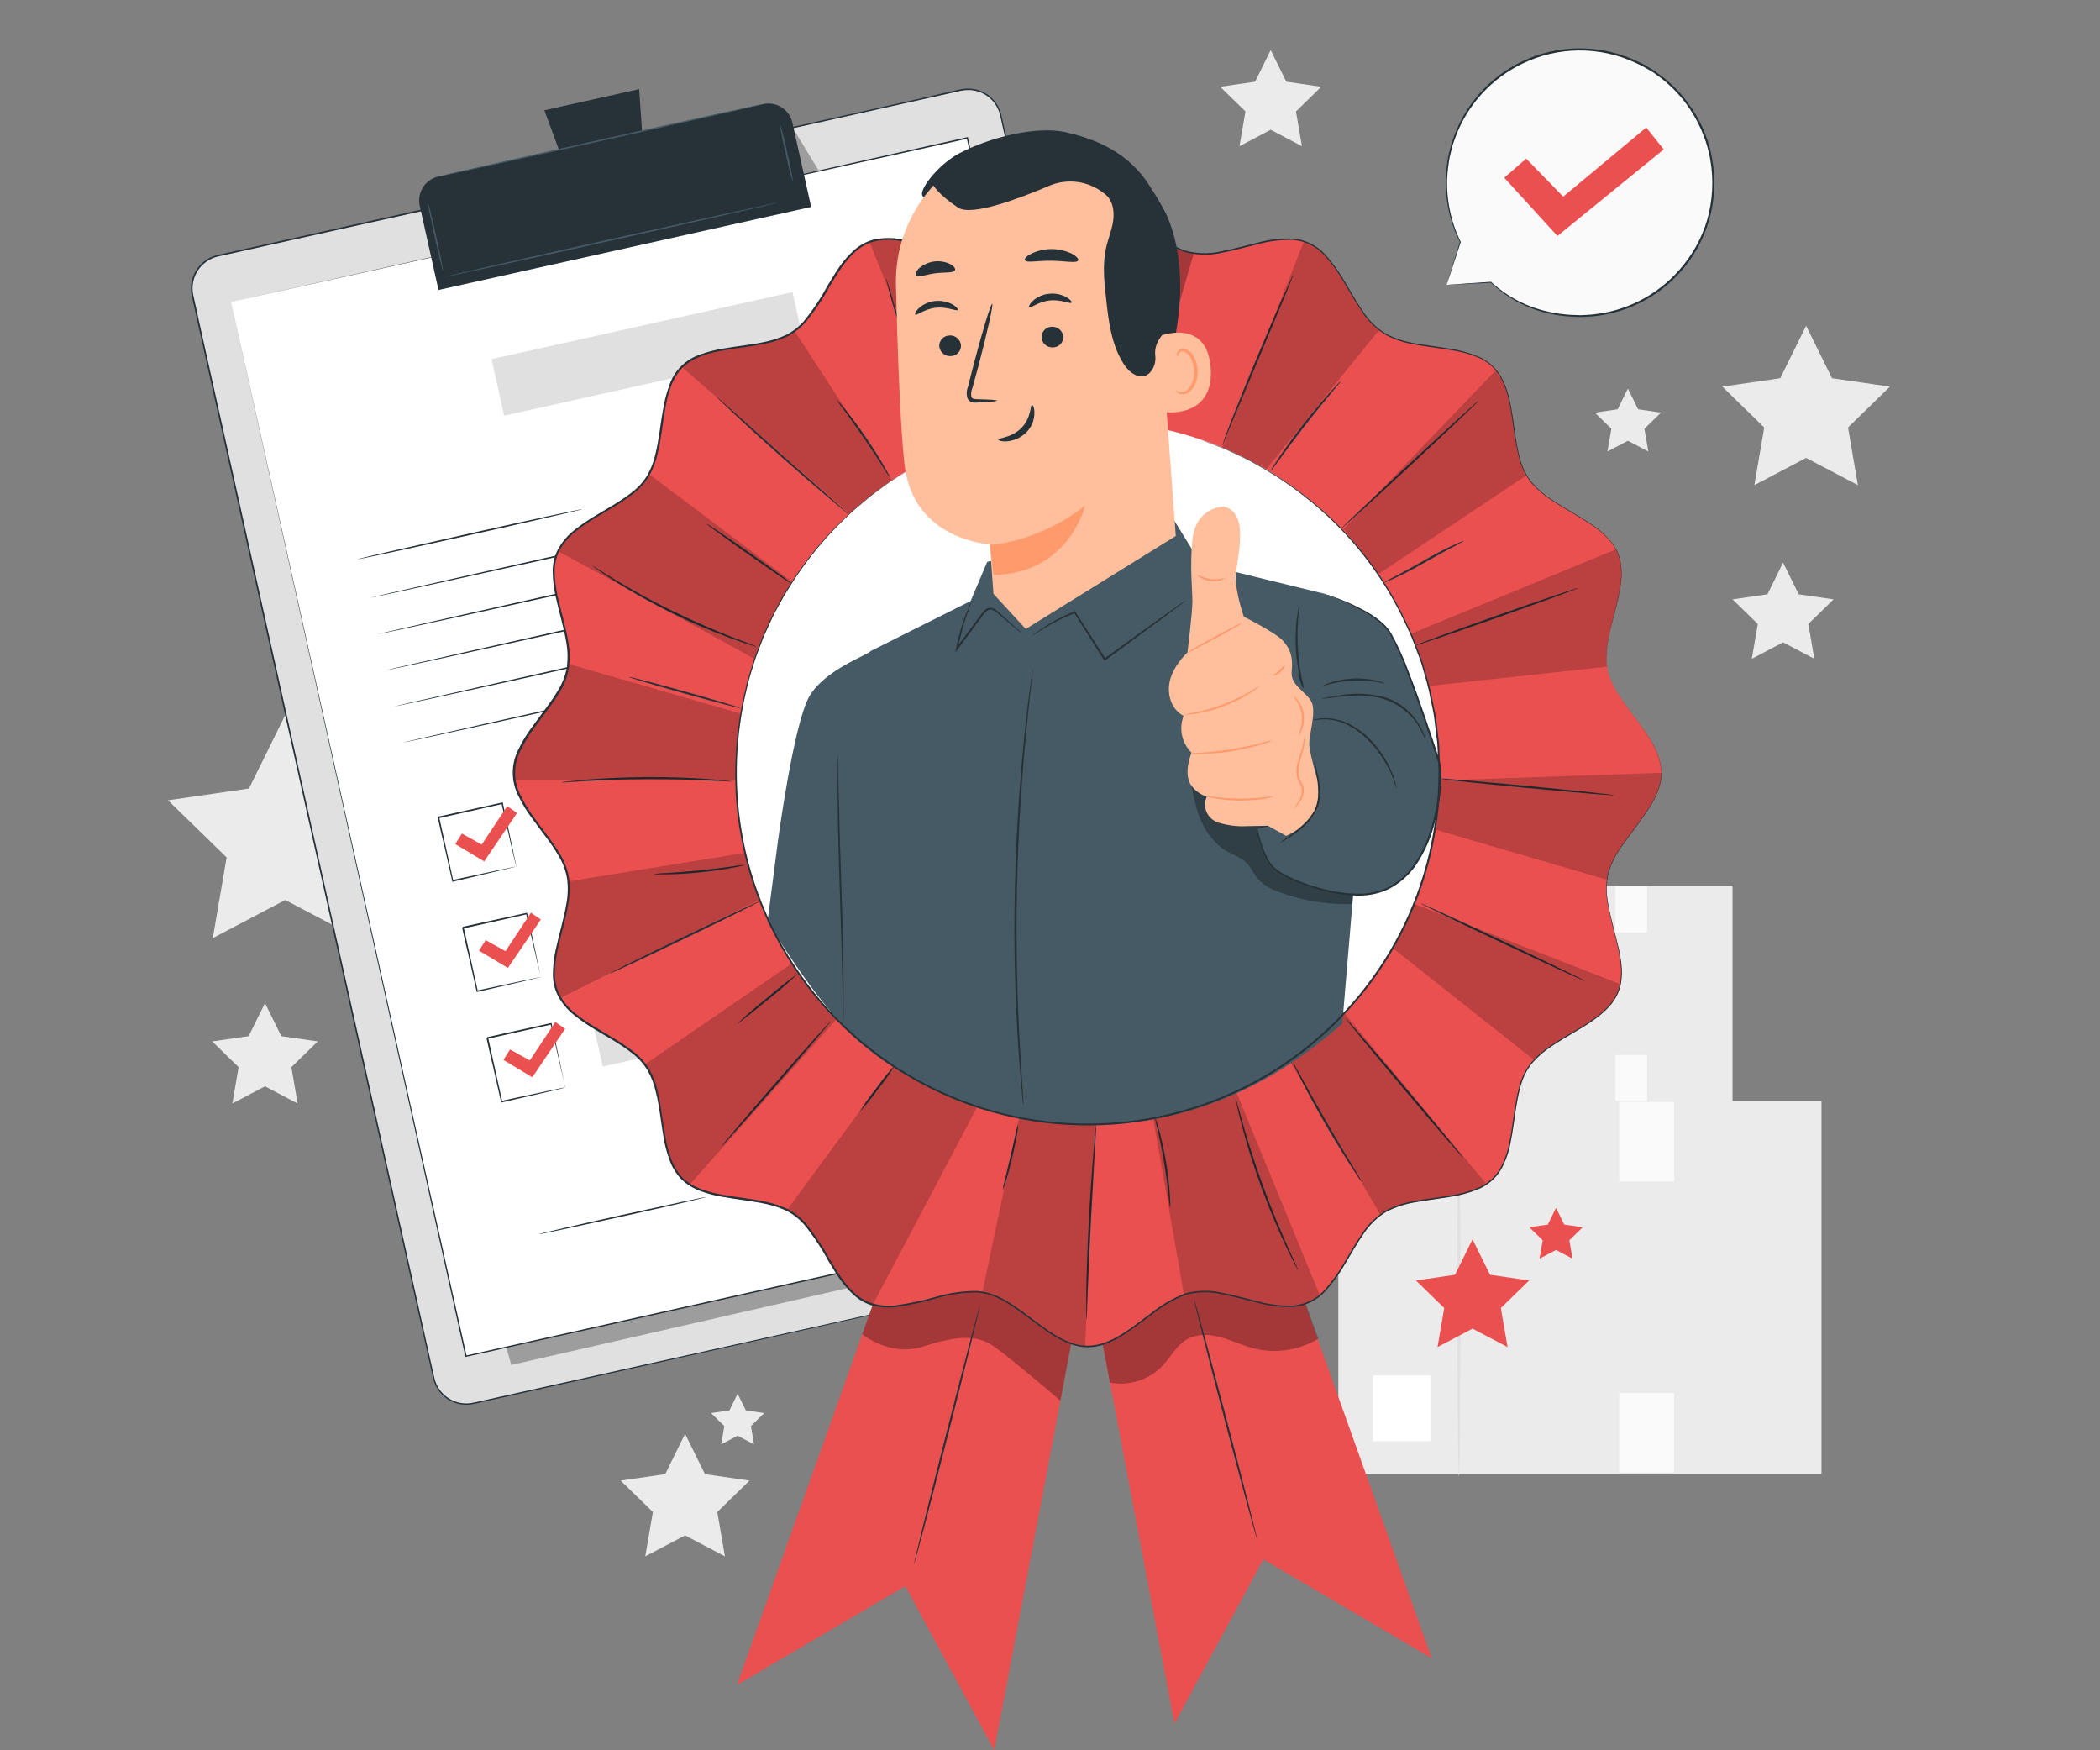 <svg width="300" height="250" viewBox="0 0 300 250" fill="none" xmlns="http://www.w3.org/2000/svg">
<rect x="0" y="0" width="300" height="250" fill="#808080" stroke="none"/>
<g clip-path="url(#clip0_1_975)">
<path d="M207.504 157.365H247.505V126.509H207.504V157.365Z" fill="#EBEBEB"/>
<path d="M210.36 154.669H215.182V149.222H210.36V154.669Z" fill="white"/>
<path d="M235.304 126.586H230.76V133.168H235.304V126.586Z" fill="#FAFAFA"/>
<path d="M235.304 150.689H230.76V157.271H235.304V150.689Z" fill="#FAFAFA"/>
<path d="M217.485 157.575C217.413 157.575 217.357 150.789 217.357 142.419C217.357 134.049 217.413 127.262 217.485 127.262C217.557 127.262 217.612 134.049 217.612 142.419C217.612 150.789 217.557 157.575 217.485 157.575Z" fill="#E0E0E0"/>
<path d="M191.19 210.497H260.21V157.26H191.19V210.497Z" fill="#EBEBEB"/>
<path d="M196.122 205.853H204.437V196.453H196.122V205.853Z" fill="white"/>
<path d="M239.152 157.398H231.313V168.758H239.152V157.398Z" fill="#FAFAFA"/>
<path d="M239.152 198.977H231.313V210.336H239.152V198.977Z" fill="#FAFAFA"/>
<path d="M208.417 210.862C208.295 210.862 208.196 199.154 208.196 184.712C208.196 170.269 208.295 158.561 208.417 158.561C208.539 158.561 208.633 170.269 208.633 184.712C208.633 199.154 208.539 210.862 208.417 210.862Z" fill="#E0E0E0"/>
<path d="M258.017 46.534L261.715 54.024L269.98 55.225L264.002 61.06L265.413 69.292L258.017 65.406L250.622 69.292L252.033 61.06L246.055 55.225L254.32 54.024L258.017 46.534Z" fill="#EBEBEB"/>
<path d="M37.856 143.277L40.187 147.999L45.396 148.751L41.626 152.427L42.517 157.62L37.856 155.167L33.195 157.62L34.086 152.427L30.316 148.751L35.525 147.999L37.856 143.277Z" fill="#EBEBEB"/>
<path d="M40.746 102.141L45.922 112.625L57.491 114.308L49.121 122.468L51.097 133.993L40.746 128.552L30.399 133.993L32.376 122.468L24 114.308L35.57 112.625L40.746 102.141Z" fill="#EBEBEB"/>
<path d="M254.724 80.363L256.955 84.886L261.942 85.611L258.333 89.126L259.186 94.092L254.724 91.75L250.262 94.092L251.114 89.126L247.505 85.611L252.493 84.886L254.724 80.363Z" fill="#EBEBEB"/>
<path d="M181.53 7.153L183.761 11.67L188.749 12.395L185.14 15.916L185.992 20.882L181.53 18.535L177.068 20.882L177.921 15.916L174.312 12.395L179.299 11.67L181.53 7.153Z" fill="#EBEBEB"/>
<path d="M232.553 55.502L234.015 58.458L237.281 58.934L234.917 61.237L235.476 64.487L232.553 62.953L229.636 64.487L230.195 61.237L227.831 58.934L231.097 58.458L232.553 55.502Z" fill="#EBEBEB"/>
<path d="M97.869 204.801L100.714 210.558L107.069 211.482L102.469 215.966L103.56 222.299L97.869 219.31L92.184 222.299L93.269 215.966L88.668 211.482L95.029 210.558L97.869 204.801Z" fill="#EBEBEB"/>
<path d="M105.375 199.071L106.549 201.452L109.178 201.834L107.274 203.688L107.722 206.306L105.375 205.066L103.028 206.306L103.476 203.688L101.572 201.834L104.202 201.452L105.375 199.071Z" fill="#EBEBEB"/>
<path d="M210.36 177.017L212.862 182.082L218.454 182.896L214.407 186.837L215.365 192.406L210.36 189.777L205.362 192.406L206.319 186.837L202.273 182.896L207.864 182.082L210.36 177.017Z" fill="#EA5050"/>
<path d="M222.29 172.527L223.469 174.913L226.098 175.295L224.194 177.155L224.643 179.779L222.29 178.539L219.932 179.779L220.386 177.155L218.476 175.295L221.111 174.913L222.29 172.527Z" fill="#EA5050"/>
<path d="M206.657 40.694L208.628 34.572C206.75 30.789 206.179 26.491 207.006 22.349C207.833 18.208 210.01 14.458 213.196 11.687C216.383 8.916 220.398 7.28 224.614 7.036C228.83 6.791 233.008 7.952 236.493 10.337C239.978 12.721 242.574 16.195 243.874 20.213C245.174 24.231 245.104 28.566 243.675 32.54C242.246 36.514 239.54 39.902 235.98 42.173C232.419 44.444 228.206 45.47 224 45.089C219.897 44.81 216.013 43.129 213.001 40.329L206.657 40.694Z" fill="#FAFAFA"/>
<path d="M206.657 40.694L207.078 40.661L208.301 40.572L213.001 40.251C215.331 42.406 218.2 43.89 221.304 44.547C222.263 44.76 223.236 44.899 224.216 44.962L225.766 45.023C226.287 45.023 226.824 44.962 227.361 44.934C232.217 44.494 236.717 42.2 239.927 38.53C241.736 36.491 243.079 34.082 243.863 31.471C244.666 28.682 244.828 25.747 244.339 22.886C244.217 22.15 244.047 21.423 243.829 20.71C243.731 20.349 243.611 19.994 243.47 19.647C243.331 19.293 243.209 18.939 243.06 18.59C242.443 17.182 241.663 15.852 240.735 14.626C240.272 14.015 239.771 13.435 239.235 12.888C238.974 12.609 238.697 12.347 238.404 12.102C238.122 11.853 237.851 11.582 237.552 11.355L236.644 10.679L236.19 10.347L235.703 10.059L234.745 9.506C234.419 9.323 234.075 9.185 233.743 9.019C231.199 7.815 228.417 7.196 225.602 7.21C222.788 7.223 220.012 7.868 217.479 9.096C213.091 11.204 209.683 14.921 207.963 19.476C207.869 19.73 207.781 19.985 207.692 20.234C207.592 20.48 207.512 20.733 207.454 20.992C207.327 21.502 207.205 22.005 207.083 22.498C206.915 23.463 206.801 24.437 206.74 25.415C206.616 28.579 207.282 31.724 208.677 34.566L207.194 39.094L206.801 40.268C206.712 40.533 206.662 40.672 206.662 40.672C206.662 40.672 206.696 40.545 206.779 40.284L207.133 39.122L208.556 34.533V34.577C207.123 31.73 206.43 28.568 206.541 25.382C206.593 24.393 206.702 23.408 206.867 22.432C206.989 21.933 207.116 21.424 207.238 20.909C207.297 20.648 207.375 20.39 207.471 20.14C207.565 19.885 207.653 19.631 207.747 19.37C208.672 16.887 210.102 14.623 211.947 12.721C213.792 10.819 216.012 9.321 218.466 8.321C220.92 7.321 223.555 6.842 226.203 6.914C228.852 6.985 231.457 7.606 233.854 8.736C234.192 8.897 234.54 9.041 234.873 9.229L235.847 9.81L236.334 10.104L236.799 10.441L237.718 11.122C238.022 11.36 238.299 11.631 238.587 11.881C238.882 12.13 239.163 12.397 239.428 12.678C239.973 13.236 240.481 13.827 240.951 14.449C241.897 15.681 242.694 17.021 243.326 18.44C243.475 18.795 243.597 19.16 243.735 19.514C243.882 19.875 244.006 20.245 244.106 20.622C244.325 21.347 244.495 22.087 244.615 22.836C245.115 25.74 244.949 28.719 244.128 31.549C243.342 34.209 241.984 36.666 240.148 38.745C236.889 42.451 232.331 44.762 227.416 45.2C226.862 45.2 226.309 45.278 225.799 45.278L224.233 45.211C223.244 45.142 222.261 44.998 221.293 44.779C218.177 44.097 215.306 42.577 212.99 40.384H213.034L208.29 40.633L207.083 40.688C206.79 40.694 206.657 40.694 206.657 40.694Z" fill="#263238"/>
<path d="M214.889 25.382L218.027 22.659L223.314 28.089L235.172 18.213L237.679 21.341L222.489 33.708L214.889 25.382Z" fill="#EA5050"/>
<path d="M173.813 176.779L67.66 200.439C67.046 200.579 66.41 200.597 65.789 200.49C65.167 200.384 64.573 200.155 64.041 199.818C63.508 199.481 63.048 199.042 62.685 198.526C62.323 198.01 62.067 197.428 61.931 196.813L27.504 42.227C27.367 41.615 27.352 40.981 27.46 40.363C27.568 39.745 27.797 39.154 28.134 38.624C28.471 38.094 28.909 37.636 29.423 37.276C29.937 36.916 30.517 36.661 31.13 36.526L137.283 12.866C137.896 12.729 138.53 12.714 139.149 12.822C139.767 12.93 140.359 13.159 140.889 13.495C141.419 13.832 141.877 14.27 142.238 14.784C142.599 15.299 142.854 15.879 142.991 16.492L177.439 171.077C177.577 171.69 177.591 172.323 177.483 172.941C177.375 173.56 177.146 174.151 176.809 174.68C176.473 175.21 176.035 175.668 175.521 176.028C175.006 176.388 174.426 176.643 173.813 176.779Z" fill="#E0E0E0"/>
<path d="M173.813 176.779L174.168 176.679C174.512 176.567 174.844 176.421 175.159 176.242C175.675 175.938 176.131 175.542 176.504 175.074C177.012 174.432 177.346 173.669 177.473 172.86C177.553 172.37 177.553 171.871 177.473 171.382C177.384 170.867 177.246 170.324 177.124 169.76C176.869 168.652 176.57 167.39 176.293 166.051C175.692 163.368 175 160.281 174.218 156.789C171.101 142.856 166.595 122.695 161.026 97.778C158.258 85.323 155.202 71.677 151.931 57.024C150.3 49.703 148.611 42.137 146.866 34.328C145.998 30.423 145.116 26.465 144.219 22.454C143.766 20.45 143.317 18.429 142.858 16.398C142.608 15.385 142.025 14.486 141.203 13.844C140.381 13.203 139.367 12.856 138.324 12.86C137.804 12.872 137.287 12.946 136.785 13.082L135.235 13.425L132.118 14.123L125.83 15.523L113.031 18.38L86.659 24.275L31.169 36.631C29.996 36.891 28.968 37.593 28.299 38.59C27.63 39.588 27.371 40.806 27.576 41.989C28.08 44.342 28.622 46.7 29.137 49.047C30.185 53.734 31.224 58.394 32.254 63.025L38.343 90.377C42.34 108.307 46.193 125.579 49.863 142.075C53.533 158.572 57.015 174.183 60.281 188.858C60.687 190.703 61.091 192.519 61.493 194.305C61.698 195.202 61.881 196.11 62.097 196.99C62.329 197.857 62.806 198.639 63.47 199.243C64.129 199.838 64.942 200.237 65.817 200.394C66.251 200.465 66.692 200.478 67.129 200.433C67.561 200.378 67.998 200.273 68.43 200.173L73.584 199.027L93.141 194.676L152.163 181.562L168.217 178.008L172.391 177.089L173.813 176.779L172.396 177.111L168.222 178.052L152.169 181.645L93.158 194.836L73.622 199.204L68.469 200.356C68.037 200.45 67.605 200.56 67.151 200.621C66.697 200.667 66.239 200.653 65.789 200.577C64.873 200.418 64.022 200 63.336 199.374C62.649 198.747 62.156 197.937 61.914 197.04C61.693 196.148 61.51 195.252 61.305 194.355C60.903 192.558 60.497 190.742 60.087 188.908C56.821 174.255 53.328 158.6 49.653 142.125C45.977 125.651 42.124 108.357 38.122 90.427L32.032 63.081C31.003 58.453 29.964 53.79 28.916 49.092C28.395 46.745 27.858 44.397 27.349 42.023C27.136 40.782 27.409 39.508 28.111 38.464C28.813 37.419 29.89 36.686 31.119 36.415L86.615 24.043L113.003 18.186L125.797 15.335L132.085 13.934L135.207 13.204L136.757 12.86C137.269 12.728 137.795 12.657 138.324 12.65C139.404 12.652 140.453 13.015 141.305 13.679C142.157 14.344 142.764 15.273 143.029 16.32C143.483 18.357 143.937 20.372 144.386 22.382C145.29 26.397 146.179 30.35 147.054 34.239C148.785 42.045 150.469 49.61 152.108 56.936C155.368 71.589 158.402 85.234 161.175 97.695C166.711 122.606 171.195 142.784 174.295 156.723C175.065 160.205 175.751 163.305 176.349 165.984C176.642 167.329 176.902 168.564 177.168 169.699C177.29 170.252 177.428 170.806 177.511 171.321C177.594 171.815 177.594 172.321 177.511 172.815C177.385 173.639 177.045 174.416 176.526 175.068C176.148 175.536 175.689 175.932 175.17 176.236C174.851 176.416 174.513 176.559 174.162 176.663L173.813 176.779Z" fill="#263238"/>
<g opacity="0.3">
<path d="M73.041 194.964L169.761 172.854L166.706 153.9L161.22 143.277L68.695 179.619L73.041 194.964Z" fill="black"/>
</g>
<g opacity="0.3">
<path d="M113.424 18.535L117.083 24.574L117.792 27.779L115.312 28.333L113.424 18.535Z" fill="black"/>
</g>
<path d="M33.012 43.124L66.57 193.696L171.754 170.258L165.753 143.332L138.197 19.68L33.012 43.124Z" fill="white"/>
<path d="M33.012 43.124L138.191 19.592H138.28V19.686C147.613 61.531 159.254 113.749 171.854 170.258V170.374H171.743L66.564 193.807H66.465V193.702C46.708 104.787 33.211 44.026 33.007 43.13C33.211 44.049 46.796 104.792 66.669 193.702L66.542 193.624L171.721 170.169L171.632 170.308C159.05 113.81 147.419 61.591 138.102 19.736L138.213 19.808L33.012 43.124Z" fill="#263238"/>
<path d="M62.631 25.208L109.018 14.873C109.925 14.671 110.875 14.838 111.66 15.336C112.444 15.835 112.998 16.625 113.2 17.532L115.88 29.559L62.642 41.42L59.964 29.404C59.862 28.953 59.851 28.487 59.93 28.032C60.009 27.576 60.177 27.141 60.425 26.751C60.673 26.361 60.995 26.024 61.374 25.759C61.752 25.495 62.18 25.307 62.631 25.208Z" fill="#263238"/>
<path d="M91.309 12.733L77.763 15.75L81.931 27.01L92.134 24.735L91.309 12.733Z" fill="#263238"/>
<path d="M109.018 14.864C109.018 14.925 98.66 17.289 85.856 20.145C73.052 23.002 62.651 25.277 62.634 25.216C62.617 25.155 72.991 22.791 85.806 19.935C98.622 17.079 108.985 14.82 109.018 14.864Z" fill="#455A64"/>
<path d="M63.293 38.668C63.232 38.668 62.695 36.509 62.097 33.819C61.499 31.128 61.056 28.931 61.123 28.914C61.189 28.897 61.721 31.073 62.318 33.769C62.916 36.465 63.353 38.668 63.293 38.668Z" fill="#455A64"/>
<path d="M113.341 26.29C112.896 24.834 112.527 23.356 112.234 21.861C111.868 20.401 111.576 18.923 111.359 17.433C111.803 18.88 112.173 20.349 112.466 21.834C112.834 23.303 113.126 24.791 113.341 26.29Z" fill="#455A64"/>
<path d="M111.232 28.919C111.232 28.98 100.598 31.405 87.456 34.334C74.314 37.262 63.652 39.592 63.625 39.526C63.597 39.46 74.253 37.04 87.428 34.112C100.603 31.184 111.199 28.859 111.232 28.919Z" fill="#455A64"/>
<path d="M83.216 72.718C83.216 72.785 76.047 74.434 67.162 76.416C58.277 78.398 51.108 79.942 51.07 79.881C51.031 79.821 58.266 78.165 67.123 76.189C75.981 74.213 83.199 72.657 83.216 72.718Z" fill="#263238"/>
<path d="M136.752 66.69C136.752 66.756 118.002 70.991 94.846 76.15C71.69 81.31 52.897 85.445 52.885 85.384C52.874 85.323 71.629 81.083 94.796 75.923C117.963 70.764 136.741 66.629 136.752 66.69Z" fill="#263238"/>
<path d="M137.909 71.882C137.909 71.943 119.154 76.178 95.998 81.343C72.842 86.508 54.053 90.637 54.037 90.571C54.02 90.504 72.786 86.275 95.948 81.116C119.109 75.957 137.892 71.805 137.909 71.882Z" fill="#263238"/>
<path d="M139.06 77.042C139.06 77.103 120.311 81.337 97.155 86.497C73.999 91.656 55.205 95.797 55.188 95.73C55.172 95.664 73.938 91.434 97.105 86.27C120.272 81.105 139.044 76.981 139.06 77.042Z" fill="#263238"/>
<path d="M140.212 82.218C140.212 82.278 121.462 86.513 98.306 91.673C75.15 96.832 56.356 100.967 56.345 100.906C56.334 100.845 75.089 96.61 98.256 91.446C121.423 86.281 140.201 82.151 140.212 82.218Z" fill="#263238"/>
<path d="M141.369 87.382C141.369 87.449 122.614 91.684 99.457 96.843C76.302 102.002 57.502 106.143 57.502 106.082C57.502 106.021 76.252 101.786 99.413 96.621C122.575 91.457 141.352 87.327 141.369 87.382Z" fill="#263238"/>
<path d="M73.761 123.813C73.738 123.758 73.722 123.7 73.711 123.641L73.589 123.149C73.484 122.7 73.334 122.075 73.152 121.294C72.781 119.694 72.26 117.447 71.641 114.757L71.762 114.834L62.684 116.871C62.684 116.871 62.85 116.611 62.772 116.733V116.772V116.849L62.806 117.004L62.877 117.314L63.01 117.929C63.104 118.338 63.193 118.742 63.282 119.146C63.459 119.944 63.636 120.73 63.802 121.494C64.14 123.016 64.455 124.455 64.749 125.778L64.627 125.701L71.187 124.289L73.052 123.902L73.55 123.807L73.728 123.774C73.728 123.774 73.683 123.774 73.573 123.824L73.102 123.94L71.275 124.372L64.699 125.939H64.599V125.839L63.636 121.56C63.464 120.796 63.287 120.01 63.082 119.213C62.994 118.809 62.9 118.405 62.811 117.995C62.761 117.796 62.717 117.585 62.673 117.381L62.601 117.071L62.567 116.916V116.838V116.799V116.772C62.49 116.899 62.673 116.605 62.656 116.633L71.74 114.624H71.84V114.723L73.268 121.366C73.428 122.141 73.556 122.761 73.65 123.204C73.689 123.403 73.716 123.558 73.744 123.686C73.755 123.727 73.761 123.77 73.761 123.813Z" fill="#263238"/>
<path d="M141.242 101.432L77.905 115.543L79.082 120.828L142.419 106.717L141.242 101.432Z" fill="#E0E0E0"/>
<path d="M77.27 139.568C77.249 139.51 77.233 139.451 77.221 139.391C77.187 139.263 77.148 139.097 77.099 138.898C76.993 138.449 76.844 137.829 76.661 137.049C76.29 135.444 75.77 133.174 75.15 130.506L75.272 130.583L66.193 132.62C66.193 132.654 66.359 132.36 66.282 132.488V132.515V132.554V132.631L66.315 132.786L66.387 133.096C66.431 133.307 66.476 133.512 66.525 133.716L66.791 134.929C66.968 135.731 67.145 136.512 67.312 137.276C67.649 138.798 67.965 140.238 68.258 141.561L68.136 141.483L74.702 140.077L76.562 139.689L77.06 139.59C77.118 139.574 77.177 139.564 77.237 139.562L77.088 139.606L76.612 139.723L74.785 140.16L68.181 141.682H68.081V141.583L67.118 137.304C66.946 136.54 66.769 135.754 66.564 134.956C66.476 134.558 66.382 134.148 66.293 133.744C66.249 133.539 66.199 133.334 66.155 133.124L66.083 132.814L66.049 132.659V132.582V132.515L66.138 132.371L75.217 130.389H75.316V130.484C75.903 133.213 76.423 135.466 76.744 137.126C76.905 137.901 77.032 138.521 77.126 138.964C77.165 139.164 77.193 139.319 77.221 139.446C77.242 139.484 77.259 139.525 77.27 139.568Z" fill="#263238"/>
<path d="M144.749 117.187L81.412 131.298L82.589 136.583L145.926 122.471L144.749 117.187Z" fill="#E0E0E0"/>
<path d="M80.78 155.317C80.78 155.317 80.78 155.25 80.73 155.14C80.68 155.029 80.658 154.846 80.608 154.647C80.503 154.199 80.354 153.579 80.171 152.798C79.8 151.198 79.28 148.923 78.66 146.255L78.782 146.332L69.681 148.37C69.681 148.403 69.847 148.109 69.769 148.237V148.275V148.314V148.392L69.803 148.547L69.875 148.857C69.919 149.067 69.963 149.272 70.013 149.477L70.279 150.689C70.456 151.492 70.633 152.272 70.799 153.036L71.746 157.321L71.624 157.249L78.189 155.837L80.049 155.45L80.547 155.35C80.606 155.344 80.666 155.344 80.725 155.35L80.575 155.394L80.099 155.511L78.272 155.948L71.668 157.47H71.569V157.371C71.275 156.053 70.949 154.603 70.605 153.091C70.434 152.328 70.257 151.547 70.052 150.744C69.963 150.346 69.869 149.942 69.781 149.532C69.736 149.327 69.686 149.122 69.642 148.918L69.576 148.608L69.537 148.453V148.37V148.275C69.459 148.397 69.642 148.104 69.626 148.137L78.71 146.128H78.809V146.227L80.237 152.87C80.398 153.645 80.525 154.265 80.62 154.713C80.658 154.907 80.691 155.062 80.714 155.19C80.742 155.229 80.764 155.272 80.78 155.317Z" fill="#263238"/>
<path d="M148.262 132.942L84.925 147.053L86.103 152.337L149.44 138.226L148.262 132.942Z" fill="#E0E0E0"/>
<path d="M65.036 120.564L65.989 119.063L68.817 120.636L72.46 115.144L73.866 116.118L69.172 123.038L65.036 120.564Z" fill="#EA5050"/>
<path d="M68.43 135.787L69.382 134.287L72.211 135.859L75.848 130.367L77.259 131.342L72.559 138.256L68.43 135.787Z" fill="#EA5050"/>
<path d="M71.912 151.392L72.864 149.897L75.687 151.47L79.33 145.978L80.736 146.947L76.041 153.867L71.912 151.392Z" fill="#EA5050"/>
<path d="M100.902 170.972C100.902 171.038 95.566 172.284 88.956 173.74C82.347 175.196 76.977 176.353 76.966 176.292C76.955 176.231 82.297 174.985 88.906 173.524C95.516 172.062 100.886 170.917 100.902 170.972Z" fill="#263238"/>
<path d="M112.826 168.127C111.381 168.572 109.914 168.941 108.431 169.234C106.97 169.597 105.492 169.887 104.002 170.103C105.446 169.659 106.911 169.289 108.392 168.996C110.822 168.459 112.815 168.066 112.826 168.127Z" fill="#263238"/>
<path d="M152.318 155.699C152.318 155.76 147.519 156.889 141.573 158.212C135.628 159.535 130.79 160.559 130.779 160.498C130.768 160.437 135.573 159.314 141.524 157.985C147.474 156.656 152.307 155.638 152.318 155.699Z" fill="#263238"/>
<path d="M147.181 170.269C147.181 170.269 147.231 170.119 147.286 169.832C147.359 169.406 147.337 168.969 147.22 168.553C147.023 167.895 146.767 167.255 146.456 166.643C146.015 165.83 145.756 164.931 145.698 164.008C145.711 163.44 145.842 162.881 146.085 162.367C146.327 161.853 146.674 161.396 147.104 161.024C147.607 160.606 148.209 160.324 148.853 160.205C149.496 160.086 150.159 160.133 150.779 160.343C151.46 160.55 152.067 160.948 152.529 161.489C152.775 161.781 152.92 162.144 152.944 162.524C152.95 162.729 152.891 162.93 152.774 163.099C152.657 163.267 152.49 163.394 152.296 163.46C151.934 163.577 151.564 163.668 151.189 163.731L150.082 163.958C149.34 164.108 148.587 164.24 147.812 164.34C146.311 164.557 144.787 164.566 143.284 164.368C142.605 164.222 141.895 164.336 141.297 164.689C140.821 165.168 140.418 165.715 140.101 166.311C139.908 166.604 139.641 166.841 139.326 166.997C139.006 167.139 138.644 167.154 138.313 167.042C137.743 166.788 137.202 166.476 136.696 166.112C136.462 165.956 136.195 165.855 135.916 165.818C135.655 165.789 135.392 165.854 135.174 166.001C134.791 166.351 134.474 166.767 134.239 167.23C133.987 167.626 133.643 167.956 133.236 168.191C132.829 168.427 132.372 168.56 131.902 168.58C131.192 168.609 130.499 168.363 129.965 167.894C129.63 167.604 129.366 167.24 129.195 166.831C129.136 166.691 129.093 166.544 129.068 166.394C129.068 166.394 129.118 166.543 129.24 166.815C129.419 167.206 129.686 167.551 130.02 167.822C130.541 168.263 131.21 168.489 131.891 168.453C132.339 168.43 132.775 168.299 133.16 168.07C133.546 167.842 133.87 167.523 134.106 167.141C134.349 166.657 134.679 166.222 135.08 165.857C135.332 165.682 135.638 165.601 135.944 165.63C136.246 165.675 136.537 165.782 136.796 165.945C137.293 166.297 137.823 166.599 138.379 166.848C138.664 166.943 138.974 166.93 139.248 166.809C139.53 166.669 139.766 166.452 139.929 166.183C140.258 165.572 140.676 165.012 141.169 164.523C141.476 164.304 141.835 164.17 142.21 164.135C142.578 164.096 142.949 164.096 143.317 164.135C144.804 164.328 146.311 164.319 147.796 164.108C148.559 164.008 149.307 163.87 150.049 163.726L151.156 163.504C151.511 163.438 151.862 163.352 152.208 163.244C152.359 163.196 152.491 163.1 152.583 162.97C152.675 162.84 152.722 162.683 152.717 162.524C152.692 162.193 152.564 161.878 152.351 161.622C151.915 161.102 151.338 160.718 150.691 160.515C150.104 160.316 149.475 160.269 148.865 160.379C148.255 160.49 147.683 160.754 147.203 161.146C146.791 161.497 146.456 161.931 146.222 162.419C145.987 162.907 145.858 163.439 145.841 163.98C145.891 164.883 146.133 165.764 146.55 166.565C146.856 167.187 147.103 167.835 147.286 168.503C147.395 168.931 147.404 169.377 147.314 169.809C147.288 169.967 147.243 170.121 147.181 170.269Z" fill="#263238"/>
<path d="M158.623 163.183C158.53 163.221 158.434 163.25 158.336 163.272L157.494 163.471L154.405 164.185C151.803 164.794 148.205 165.647 144.247 166.649C140.289 167.65 136.719 168.619 134.144 169.328L131.089 170.169L130.253 170.391C130.157 170.421 130.059 170.443 129.959 170.457C130.049 170.409 130.143 170.371 130.242 170.346L131.061 170.086C131.775 169.859 132.81 169.533 134.095 169.173C136.669 168.42 140.228 167.429 144.192 166.405C148.155 165.381 151.754 164.573 154.372 164.013C155.678 163.731 156.741 163.51 157.478 163.366L158.324 163.205C158.423 163.189 158.523 163.181 158.623 163.183Z" fill="#263238"/>
<path d="M113.218 41.717L70.225 51.295L72.024 59.373L115.018 49.794L113.218 41.717Z" fill="#E0E0E0"/>
<path d="M153.89 172.804L167.779 246.186L180.473 222.731L204.531 236.853L178.995 165.397L153.89 172.804Z" fill="#EA5050"/>
<g opacity="0.3">
<path d="M158.563 197.483C159.885 197.732 161.248 197.656 162.534 197.261C163.821 196.867 164.992 196.166 165.947 195.218C167.215 193.912 168.056 192.129 169.651 191.255C171.084 190.469 172.85 190.579 174.428 191.017C176.006 191.454 177.489 192.179 179.067 192.589C180.624 192.986 182.244 193.069 183.833 192.833C185.422 192.597 186.948 192.048 188.323 191.216L184.315 180.089L165.715 177.764L156.858 188.421L158.563 197.483Z" fill="black"/>
</g>
<path d="M179.571 219.819C179.493 219.819 177.423 212.213 174.948 202.797C172.474 193.381 170.52 185.719 170.608 185.702C170.697 185.686 172.751 193.297 175.225 202.725C177.7 212.152 179.648 219.797 179.571 219.819Z" fill="#263238"/>
<path d="M155.922 176.618L142.033 250L129.339 226.551L105.281 240.667L130.817 169.212L155.922 176.618Z" fill="#EA5050"/>
<g opacity="0.3">
<path d="M123.178 190.585C123.178 190.585 127.131 193.834 131.842 192.34C136.552 190.845 139.481 190.524 142.033 192.34C144.585 194.156 151.488 200.062 151.488 200.062L153.088 191.598L143.815 178.866L134.139 180.82L127.252 181.49L124.689 186.345L123.178 190.585Z" fill="black"/>
</g>
<path d="M237.358 110.378C237.358 115.642 230.632 120.176 229.647 125.153C228.634 130.279 233.096 137.038 231.141 141.76C229.187 146.482 221.177 148.176 218.337 152.444C215.497 156.712 216.992 164.705 213.355 168.348C209.718 171.99 201.73 170.457 197.451 173.33C193.172 176.203 191.567 184.141 186.767 186.134C182.051 188.088 175.291 183.627 170.16 184.64C165.178 185.625 160.649 192.351 155.385 192.351C150.121 192.351 145.581 185.625 140.605 184.64C135.479 183.627 128.719 188.088 123.997 186.134C119.275 184.18 117.587 176.17 113.319 173.33C109.051 170.49 101.057 171.985 97.409 168.348C93.761 164.711 95.3 156.723 92.427 152.444C89.554 148.165 81.616 146.559 79.629 141.76C77.641 136.96 82.136 130.284 81.123 125.153C80.138 120.171 73.406 115.642 73.406 110.378C73.406 105.113 80.138 100.574 81.123 95.597C82.136 90.471 77.669 83.712 79.629 78.99C81.588 74.268 89.593 72.574 92.427 68.312C95.261 64.049 93.772 56.05 97.409 52.402C101.046 48.754 109.034 50.293 113.319 47.42C117.604 44.547 119.198 36.609 123.997 34.621C128.797 32.634 135.473 37.129 140.605 36.116C145.587 35.131 150.121 28.399 155.385 28.399C160.649 28.399 165.183 35.131 170.16 36.116C175.286 37.129 182.045 32.662 186.767 34.621C191.567 36.609 193.183 44.586 197.451 47.42C201.719 50.254 209.713 48.765 213.355 52.402C216.998 56.039 215.464 64.027 218.337 68.312C221.21 72.596 229.149 74.191 231.141 78.99C233.134 83.79 228.634 90.466 229.647 95.597C230.632 100.574 237.358 105.097 237.358 110.378Z" fill="#EA5050"/>
<path d="M136.204 64.426C136.204 64.426 136.143 64.354 136.054 64.199C135.966 64.044 135.827 63.795 135.678 63.523C135.351 62.937 134.903 62.073 134.371 60.999C133.303 58.851 131.919 55.829 130.585 52.419C129.251 49.009 128.227 45.842 127.557 43.562C127.225 42.405 126.97 41.469 126.81 40.794C126.738 40.495 126.677 40.24 126.632 40.041C126.604 39.955 126.589 39.865 126.588 39.775C126.631 39.856 126.665 39.941 126.688 40.03L126.915 40.766C127.131 41.447 127.413 42.366 127.751 43.478C128.47 45.765 129.528 48.904 130.851 52.336C132.174 55.768 133.535 58.763 134.554 60.933L135.777 63.496L136.104 64.193C136.144 64.267 136.178 64.345 136.204 64.426Z" fill="#263238"/>
<path d="M143.5 61.652C143.403 61.459 143.33 61.255 143.284 61.043C143.168 60.645 143.013 60.063 142.83 59.344C142.465 57.91 142.011 55.906 141.601 53.681C141.191 51.456 140.904 49.424 140.737 47.951C140.649 47.215 140.594 46.617 140.56 46.202C140.535 45.989 140.535 45.773 140.56 45.56C140.624 45.765 140.667 45.977 140.688 46.191L140.953 47.924C141.175 49.391 141.507 51.411 141.9 53.631C142.293 55.851 142.73 57.855 143.04 59.3C143.19 59.975 143.312 60.551 143.411 61.016C143.462 61.224 143.492 61.438 143.5 61.652Z" fill="#263238"/>
<path d="M156.37 60.373C156.287 60.373 156.083 54.162 155.911 46.507C155.739 38.851 155.662 32.634 155.739 32.629C155.817 32.623 156.027 38.834 156.199 46.501C156.37 54.168 156.448 60.373 156.37 60.373Z" fill="#263238"/>
<path d="M169.324 47.614C169.401 47.614 168.505 50.741 167.326 54.55C166.146 58.358 165.111 61.42 165.056 61.398C165.001 61.376 165.875 58.27 167.054 54.461C168.233 50.653 169.241 47.592 169.324 47.614Z" fill="#263238"/>
<path d="M174.605 63.662C174.616 63.57 174.64 63.481 174.677 63.396L174.926 62.665C175.148 62.034 175.48 61.126 175.923 60.008C176.792 57.794 178.032 54.699 179.449 51.323C180.866 47.946 182.183 44.907 183.152 42.715C183.628 41.652 184.021 40.777 184.32 40.124L184.647 39.426C184.73 39.271 184.774 39.188 184.785 39.194C184.765 39.281 184.737 39.366 184.702 39.449L184.42 40.168L183.34 42.798C182.394 45.045 181.126 48.079 179.715 51.439C178.303 54.799 177.052 57.833 176.111 60.086L175.031 62.71L174.727 63.418C174.696 63.504 174.656 63.586 174.605 63.662Z" fill="#263238"/>
<path d="M181.503 67.271C181.587 67.075 181.692 66.89 181.818 66.718C182.04 66.363 182.372 65.859 182.781 65.245C183.612 64.022 184.807 62.35 186.197 60.567C187.586 58.785 188.92 57.246 189.906 56.139C190.398 55.585 190.808 55.148 191.096 54.849C191.235 54.683 191.393 54.534 191.566 54.406C191.459 54.595 191.329 54.77 191.179 54.926C190.88 55.292 190.504 55.74 190.072 56.272C189.125 57.412 187.824 58.99 186.435 60.772C185.045 62.555 183.833 64.199 182.958 65.394L181.923 66.806C181.8 66.975 181.659 67.131 181.503 67.271Z" fill="#263238"/>
<path d="M191.589 75.519C191.533 75.464 195.918 71.301 201.37 66.225C206.823 61.148 211.296 57.08 211.335 57.135C211.373 57.191 207.011 61.359 201.553 66.435C196.095 71.511 191.644 75.58 191.589 75.519Z" fill="#263238"/>
<path d="M209.181 77.241C208.647 77.579 208.093 77.882 207.521 78.149C206.48 78.702 205.068 79.472 203.507 80.363C201.946 81.254 200.507 81.996 199.438 82.494C198.885 82.743 198.475 82.937 198.165 83.048C198.014 83.127 197.851 83.183 197.684 83.214C198.217 82.876 198.772 82.573 199.344 82.306C200.385 81.752 201.797 80.983 203.358 80.092C204.919 79.201 206.358 78.431 207.426 77.96C207.98 77.711 208.39 77.518 208.7 77.407C208.85 77.326 209.013 77.27 209.181 77.241Z" fill="#263238"/>
<path d="M225.451 83.989C225.478 84.067 220.264 85.971 213.826 88.246C207.388 90.521 202.112 92.298 202.09 92.226C202.068 92.154 207.271 90.244 213.715 87.969C220.159 85.694 225.423 83.917 225.451 83.989Z" fill="#263238"/>
<path d="M230.632 113.589C230.632 113.666 224.958 113.195 217.977 112.531C210.997 111.867 205.339 111.264 205.35 111.18C205.362 111.097 211.019 111.579 218.005 112.243C224.991 112.908 230.638 113.511 230.632 113.589Z" fill="#263238"/>
<path d="M226.464 140.138C226.431 140.21 221.133 137.774 214.634 134.707C208.135 131.641 202.893 129.089 202.926 129.017C202.959 128.945 208.257 131.375 214.756 134.447C221.255 137.519 226.497 140.066 226.464 140.138Z" fill="#263238"/>
<path d="M209.037 165.397C208.976 165.447 205.162 161.013 200.507 155.5C195.851 149.986 192.131 145.463 192.203 145.413C192.275 145.364 196.078 149.792 200.734 155.311C205.389 160.83 209.098 165.342 209.037 165.397Z" fill="#263238"/>
<path d="M194.489 168.758C194.317 168.566 194.163 168.358 194.03 168.138C193.748 167.728 193.349 167.125 192.873 166.377C191.91 164.877 190.62 162.779 189.258 160.426C187.896 158.074 186.734 155.904 185.937 154.337C185.533 153.545 185.206 152.903 184.996 152.455C184.87 152.227 184.767 151.988 184.686 151.741C184.842 151.947 184.979 152.168 185.095 152.4C185.361 152.887 185.704 153.507 186.119 154.243C186.977 155.798 188.173 157.946 189.529 160.299C190.886 162.652 192.148 164.761 193.067 166.283C193.498 167.014 193.864 167.617 194.146 168.093C194.285 168.301 194.4 168.524 194.489 168.758Z" fill="#263238"/>
<path d="M185.455 181.434C185.455 181.434 185.4 181.362 185.311 181.207L184.951 180.532C184.636 179.94 184.21 179.076 183.7 178.002C182.682 175.849 181.37 172.826 180.124 169.405C178.879 165.984 177.938 162.829 177.356 160.548C177.052 159.397 176.803 158.456 176.681 157.808C176.62 157.509 176.57 157.254 176.526 157.055C176.504 156.968 176.491 156.879 176.487 156.789C176.532 156.868 176.564 156.955 176.581 157.044L176.792 157.78C176.985 158.467 177.24 159.38 177.55 160.493C178.203 162.779 179.172 165.923 180.418 169.35C181.663 172.777 182.936 175.782 183.911 177.958L185.073 180.521C185.195 180.798 185.3 181.03 185.389 181.219C185.42 181.287 185.442 181.36 185.455 181.434Z" fill="#263238"/>
<path d="M167.154 172.527C167.034 171.891 166.955 171.247 166.916 170.601C166.789 169.411 166.584 167.767 166.285 165.968C165.986 164.168 165.637 162.552 165.371 161.384C165.197 160.759 165.064 160.122 164.973 159.48C165.055 159.634 165.119 159.797 165.161 159.967C165.272 160.288 165.41 160.753 165.571 161.334C165.886 162.491 166.263 164.102 166.567 165.923C166.832 167.466 167.017 169.022 167.121 170.584C167.159 171.182 167.182 171.692 167.182 172.007C167.196 172.181 167.187 172.356 167.154 172.527Z" fill="#263238"/>
<path d="M155.18 188.465C155.167 188.371 155.167 188.276 155.18 188.182C155.18 187.961 155.18 187.69 155.18 187.369C155.18 186.66 155.18 185.636 155.18 184.374C155.224 181.844 155.341 178.357 155.54 174.509C155.739 170.662 155.988 167.174 156.193 164.656C156.293 163.393 156.387 162.375 156.459 161.672C156.498 161.351 156.525 161.08 156.548 160.864C156.554 160.768 156.573 160.673 156.603 160.581C156.616 160.677 156.616 160.774 156.603 160.869C156.603 161.085 156.603 161.356 156.564 161.683C156.52 162.43 156.464 163.438 156.393 164.667C156.243 167.23 156.044 170.695 155.839 174.52C155.634 178.345 155.49 181.855 155.396 184.379C155.352 185.608 155.313 186.594 155.285 187.369C155.285 187.695 155.252 187.961 155.241 188.182C155.235 188.279 155.214 188.374 155.18 188.465Z" fill="#263238"/>
<path d="M145.448 160.581C145.444 161.058 145.389 161.533 145.282 161.998C145.138 162.862 144.906 164.052 144.601 165.353C144.297 166.654 143.976 167.828 143.721 168.675C143.611 169.138 143.449 169.587 143.24 170.014C143.289 169.541 143.383 169.074 143.522 168.619L144.319 165.298C144.607 164.052 144.873 162.923 145.083 161.976C145.16 161.501 145.282 161.034 145.448 160.581Z" fill="#263238"/>
<path d="M127.85 152.15C127.125 153.35 126.317 154.496 125.431 155.583C124.619 156.726 123.733 157.815 122.78 158.843C123.503 157.643 124.312 156.496 125.199 155.411C126.007 154.265 126.893 153.176 127.85 152.15Z" fill="#263238"/>
<path d="M118.622 145.928C118.678 145.978 115.245 150.014 110.95 154.935C106.654 159.856 103.117 163.792 103.056 163.753C102.995 163.715 106.433 159.668 110.728 154.747C115.024 149.825 118.561 145.873 118.622 145.928Z" fill="#263238"/>
<path d="M114 139.058C112.642 140.368 111.218 141.606 109.732 142.767C107.324 144.749 105.331 146.31 105.303 146.249C106.662 144.943 108.086 143.707 109.571 142.546C110.988 141.31 112.466 140.146 114 139.058Z" fill="#263238"/>
<path d="M108.597 128.701C108.63 128.773 103.847 131.153 97.907 134.01C91.968 136.866 87.135 139.13 87.096 139.058C87.058 138.986 91.846 136.612 97.786 133.75C103.726 130.888 108.564 128.629 108.597 128.701Z" fill="#263238"/>
<path d="M106.427 123.536C106.268 123.606 106.101 123.654 105.929 123.68C105.602 123.758 105.132 123.857 104.55 123.962C103.382 124.184 101.755 124.427 99.95 124.61C98.146 124.793 96.501 124.87 95.311 124.887C94.719 124.887 94.237 124.887 93.905 124.887C93.732 124.898 93.558 124.881 93.39 124.837C94.025 124.75 94.665 124.7 95.306 124.688C96.49 124.616 98.123 124.505 99.922 124.322C101.722 124.14 103.344 123.929 104.517 123.769C105.148 123.646 105.786 123.568 106.427 123.536Z" fill="#263238"/>
<path d="M104.672 111.607C104.35 111.633 104.026 111.633 103.703 111.607L101.068 111.474C98.854 111.363 95.776 111.264 92.383 111.28C88.989 111.297 85.912 111.435 83.692 111.568L81.062 111.729C80.741 111.765 80.417 111.776 80.094 111.762C80.408 111.686 80.728 111.638 81.051 111.618C81.671 111.546 82.568 111.457 83.675 111.363C85.889 111.18 88.978 111.014 92.377 110.992C95.776 110.97 98.86 111.109 101.085 111.269C102.192 111.352 103.094 111.43 103.714 111.496C104.036 111.51 104.356 111.547 104.672 111.607Z" fill="#263238"/>
<path d="M105.757 101.133C105.757 101.211 102.153 100.275 97.752 99.046C93.352 97.817 89.803 96.765 89.825 96.688C89.847 96.61 93.429 97.54 97.83 98.769C102.231 99.998 105.779 101.056 105.757 101.133Z" fill="#263238"/>
<path d="M108.077 92.365C107.988 92.359 107.9 92.341 107.816 92.309L107.08 92.088C106.449 91.888 105.536 91.579 104.423 91.174C101.516 90.107 98.666 88.887 95.887 87.521C93.109 86.153 90.405 84.638 87.788 82.981C86.786 82.345 85.984 81.813 85.441 81.431L84.821 80.983C84.683 80.878 84.611 80.823 84.616 80.811C84.7 80.845 84.78 80.888 84.854 80.939L85.507 81.337C86.061 81.692 86.88 82.195 87.893 82.81C89.925 84.039 92.77 85.661 96.014 87.238C99.258 88.816 102.281 90.1 104.495 90.964C105.602 91.39 106.493 91.728 107.119 91.96L107.833 92.232C107.918 92.269 107.999 92.314 108.077 92.365Z" fill="#263238"/>
<path d="M113.286 83.507C113.241 83.568 110.44 81.675 107.03 79.272C103.62 76.87 100.891 74.872 100.941 74.805C100.991 74.739 103.786 76.638 107.202 79.04C110.618 81.442 113.33 83.457 113.286 83.507Z" fill="#263238"/>
<path d="M102.275 56.615C102.275 56.615 102.353 56.659 102.486 56.764L103.039 57.251L105.082 59.056L111.786 65.04L118.517 70.991L120.554 72.801L121.108 73.305C121.175 73.36 121.234 73.423 121.285 73.493C121.285 73.493 121.207 73.454 121.069 73.349L120.515 72.89C120.012 72.486 119.298 71.888 118.417 71.146C116.657 69.662 114.255 67.587 111.625 65.256C108.996 62.925 106.643 60.778 104.982 59.206C104.141 58.419 103.465 57.783 103 57.329L102.474 56.809C102.342 56.687 102.264 56.62 102.275 56.615Z" fill="#263238"/>
<path d="M119.541 57.118C119.541 57.118 119.691 57.24 119.918 57.501C120.145 57.761 120.471 58.143 120.853 58.608C121.623 59.571 122.647 60.933 123.71 62.483C124.772 64.033 125.664 65.483 126.278 66.551C126.588 67.105 126.832 67.52 126.987 67.825C127.082 67.976 127.157 68.14 127.208 68.312C126.802 67.784 126.432 67.229 126.101 66.651C125.442 65.61 124.523 64.188 123.466 62.638C122.409 61.088 121.412 59.72 120.698 58.729C120.281 58.216 119.894 57.678 119.541 57.118Z" fill="#263238"/>
<g opacity="0.2">
<path d="M97.415 52.408L121.501 73.493L127.485 68.705L113.513 47.293C113.513 47.293 112.439 48.079 109.638 48.876C106.964 49.645 99.02 49.85 97.415 52.408Z" fill="black"/>
</g>
<g opacity="0.2">
<path d="M124.224 34.572L135.982 64.005L143.5 61.652L140.992 36.121C140.992 36.121 139.702 36.426 136.829 36.061C134.045 35.706 127.297 33.066 124.224 34.572Z" fill="black"/>
</g>
<g opacity="0.3">
<path d="M155.579 28.41L156.37 60.373L163.412 60.711L170.542 36.177C169.06 35.883 167.652 35.3 166.396 34.461C163.96 32.9 158.989 28.15 155.579 28.41Z" fill="black"/>
</g>
<g opacity="0.2">
<path d="M186.291 34.45L174.605 63.916L180.949 66.956L197.03 47.104C195.822 46.084 194.791 44.87 193.98 43.512C192.463 41.059 189.85 35.429 186.291 34.45Z" fill="black"/>
</g>
<g opacity="0.2">
<path d="M213.737 52.834L191.971 75.53L196.82 82.068L218.088 67.874C217.388 66.585 216.914 65.184 216.688 63.734C216.178 60.966 216.106 55.939 213.737 52.834Z" fill="black"/>
</g>
<g opacity="0.2">
<path d="M230.92 78.442L201.608 90.504L204.039 97.994L229.542 95.227C229.542 95.227 229.381 94.44 229.719 91.567C230.04 88.783 232.985 82.561 230.92 78.442Z" fill="black"/>
</g>
<g opacity="0.2">
<path d="M237.413 110.378L205.456 111.485L205.19 118.532L229.547 125.662C229.709 124.647 230.034 123.666 230.51 122.756C232.326 119.368 237.413 114.585 237.413 110.378Z" fill="black"/>
</g>
<g opacity="0.2">
<path d="M231.518 140.592L202.096 129.127L199.123 135.543L219.146 151.392C220.198 150.384 221.363 149.5 222.616 148.757C225.052 147.201 230.843 144.683 231.518 140.592Z" fill="black"/>
</g>
<g opacity="0.2">
<path d="M188.245 140.138L180.96 146.227C181.514 146.781 191.218 163.299 197.202 173.496C197.28 173.429 197.361 173.366 197.445 173.308C201.381 170.673 208.39 171.73 212.342 169.123L188.245 140.138Z" fill="black"/>
<path d="M174.86 151.696L163.988 155.405L169.136 184.922C169.47 184.804 169.812 184.71 170.16 184.64C175.286 183.627 182.045 188.088 186.767 186.134C187.414 185.857 188.015 185.484 188.55 185.027L174.86 151.696Z" fill="black"/>
<path d="M155.009 192.34L156.741 153.778L147.331 151.392L140.339 184.606L140.594 184.651C145.465 185.597 149.899 192.008 155.009 192.34Z" fill="black"/>
<path d="M131.371 147.229C131.371 147.229 118.949 163.87 112.45 172.826C112.751 172.978 113.043 173.146 113.325 173.33C117.593 176.187 119.203 184.141 124.003 186.134C124.224 186.223 124.451 186.295 124.678 186.361L142.033 153.512L131.371 147.229Z" fill="black"/>
<path d="M118.622 133.833L92.128 152.04C92.228 152.173 92.339 152.3 92.427 152.438C95.306 156.734 93.772 164.7 97.409 168.342C97.745 168.672 98.116 168.964 98.516 169.212C107.877 158.66 124.684 139.717 125.293 139.058L118.622 133.833Z" fill="black"/>
<path d="M112.55 120.829L81.223 125.889C81.727 130.915 77.763 137.259 79.629 141.754C79.741 142.029 79.876 142.294 80.033 142.546C90.993 137.088 113.895 125.734 114.847 125.673L112.55 120.829Z" fill="black"/>
<path d="M110.839 103.381L81.228 94.839C81.201 95.094 81.168 95.348 81.123 95.597C80.138 100.58 73.406 105.113 73.406 110.378C73.408 110.728 73.438 111.078 73.495 111.424H109.638L110.839 103.381Z" fill="black"/>
<path d="M79.75 78.763C90.822 84.692 112.45 96.688 112.45 96.688L117.775 86.574L92.765 67.753C92.654 67.946 92.549 68.146 92.427 68.306C89.609 72.508 81.898 74.146 79.75 78.763Z" fill="black"/>
</g>
<path d="M237.358 110.378L237.325 110.024C237.312 109.676 237.263 109.331 237.181 108.994C236.859 107.666 236.296 106.409 235.52 105.285C234.568 103.757 233.129 102.047 231.645 99.882C230.807 98.731 230.164 97.45 229.741 96.09C229.381 94.503 229.381 92.856 229.741 91.269C230.051 89.58 230.555 87.842 230.992 85.998C231.429 84.155 231.839 82.162 231.429 80.125C231.198 79.094 230.725 78.132 230.051 77.318C229.328 76.49 228.502 75.757 227.593 75.137C225.755 73.831 223.641 72.79 221.62 71.428C220.575 70.754 219.625 69.943 218.797 69.015C217.984 68.008 217.393 66.84 217.064 65.588C216.356 63.069 216.195 60.379 215.658 57.689C215.423 56.319 214.961 54.998 214.291 53.781C213.563 52.555 212.458 51.598 211.141 51.051C209.782 50.505 208.359 50.133 206.906 49.944C205.439 49.701 203.933 49.529 202.428 49.263C200.885 49.041 199.389 48.568 197.999 47.863C196.621 47.034 195.454 45.897 194.589 44.541C193.67 43.224 192.879 41.807 192.037 40.406C191.231 38.973 190.265 37.636 189.158 36.42C188.018 35.191 186.462 34.427 184.791 34.278C183.084 34.215 181.377 34.415 179.731 34.87C178.07 35.275 176.365 35.767 174.622 36.094C172.859 36.509 171.02 36.475 169.274 35.994C167.572 35.327 165.98 34.407 164.552 33.265C163.074 32.158 161.635 31.051 160.057 30.065C158.479 29.08 156.691 28.366 154.831 28.576H154.483C154.366 28.576 154.256 28.626 154.145 28.648C153.918 28.704 153.686 28.742 153.464 28.809C153.018 28.951 152.582 29.121 152.158 29.318C151.301 29.725 150.479 30.201 149.7 30.741C148.128 31.848 146.639 33.055 145.022 34.151C144.217 34.714 143.365 35.207 142.476 35.623C141.564 36.031 140.588 36.277 139.592 36.349C137.594 36.361 135.606 36.08 133.69 35.513C131.762 34.962 129.795 34.557 127.806 34.3C126.813 34.203 125.81 34.27 124.839 34.499C123.871 34.769 122.979 35.257 122.232 35.928C120.704 37.262 119.641 39.055 118.578 40.816C117.574 42.659 116.401 44.405 115.074 46.031C114.371 46.836 113.527 47.505 112.583 48.007C111.619 48.462 110.607 48.808 109.566 49.036C107.484 49.496 105.359 49.69 103.261 50.066C101.163 50.442 99.02 51.035 97.503 52.507C96.771 53.287 96.206 54.208 95.843 55.214C95.476 56.229 95.207 57.276 95.04 58.342C94.653 60.479 94.486 62.671 93.933 64.824C93.695 65.917 93.298 66.969 92.754 67.946C92.181 68.915 91.429 69.766 90.54 70.454C88.79 71.86 86.803 72.901 84.899 74.063C83.945 74.638 83.029 75.274 82.158 75.968C81.292 76.66 80.564 77.509 80.01 78.47C79.483 79.449 79.216 80.547 79.236 81.658C79.255 82.776 79.387 83.889 79.629 84.98C80.094 87.194 80.797 89.37 81.173 91.623C81.396 92.779 81.441 93.963 81.306 95.132C81.149 96.299 80.773 97.426 80.199 98.454C79.042 100.474 77.536 102.251 76.202 104.133C75.517 105.061 74.92 106.051 74.419 107.09C73.871 108.103 73.584 109.237 73.584 110.389C73.584 111.541 73.871 112.675 74.419 113.688C74.919 114.727 75.516 115.717 76.202 116.644C77.536 118.526 79.042 120.303 80.199 122.324C80.763 123.333 81.138 124.436 81.306 125.579C81.447 126.733 81.409 127.902 81.195 129.044C80.824 131.319 80.121 133.501 79.651 135.715C79.411 136.806 79.279 137.919 79.258 139.036C79.236 140.149 79.501 141.249 80.027 142.23C80.576 143.194 81.303 144.045 82.169 144.738C83.04 145.432 83.956 146.068 84.91 146.642C86.814 147.805 88.785 148.857 90.556 150.252C91.445 150.942 92.196 151.792 92.77 152.759C93.318 153.733 93.716 154.784 93.95 155.876C94.47 158.035 94.647 160.227 95.057 162.364C95.228 163.429 95.499 164.476 95.865 165.492C96.22 166.497 96.775 167.42 97.498 168.204C99.031 169.693 101.19 170.285 103.261 170.662C105.331 171.038 107.484 171.215 109.566 171.692C110.609 171.921 111.622 172.266 112.588 172.721C113.531 173.224 114.375 173.894 115.079 174.697C116.394 176.326 117.556 178.071 118.55 179.912C119.613 181.672 120.676 183.466 122.204 184.8C122.95 185.469 123.84 185.958 124.806 186.228C125.785 186.476 126.799 186.558 127.806 186.472C129.791 186.205 131.755 185.792 133.679 185.237C135.596 184.666 137.586 184.382 139.586 184.396C140.582 184.471 141.558 184.718 142.47 185.127C143.359 185.544 144.211 186.037 145.017 186.599C146.633 187.706 148.117 188.93 149.694 190.004C150.471 190.547 151.291 191.025 152.147 191.432C152.571 191.628 153.008 191.798 153.453 191.941C153.68 192.002 153.907 192.046 154.134 192.102L154.477 192.174H154.82C156.686 192.384 158.479 191.62 160.052 190.685C161.624 189.749 163.069 188.57 164.541 187.485C165.971 186.344 167.565 185.424 169.269 184.756C171.015 184.278 172.853 184.244 174.616 184.656C176.36 184.988 178.043 185.481 179.726 185.885C181.375 186.336 183.082 186.535 184.791 186.477C186.46 186.322 188.012 185.558 189.153 184.33C190.256 183.109 191.222 181.771 192.032 180.338C192.867 178.943 193.659 177.526 194.578 176.203C195.447 174.849 196.616 173.713 197.994 172.882C199.383 172.176 200.879 171.705 202.422 171.487C203.933 171.215 205.434 171.044 206.901 170.806C208.354 170.608 209.777 170.227 211.135 169.671C212.451 169.123 213.555 168.166 214.285 166.942C214.952 165.723 215.412 164.403 215.647 163.034C216.201 160.343 216.344 157.647 217.059 155.129C217.384 153.877 217.975 152.711 218.791 151.708C219.617 150.777 220.567 149.965 221.614 149.294C223.635 147.932 225.75 146.891 227.582 145.585C228.495 144.967 229.323 144.232 230.045 143.398C230.719 142.587 231.189 141.627 231.418 140.597C231.611 139.603 231.639 138.584 231.501 137.58C231.387 136.618 231.213 135.664 230.981 134.724C230.538 132.881 230.04 131.142 229.73 129.454C229.37 127.867 229.37 126.219 229.73 124.632C230.155 123.274 230.799 121.993 231.634 120.84C233.134 118.676 234.579 116.965 235.509 115.437C236.286 114.314 236.849 113.056 237.17 111.729C237.253 111.391 237.301 111.046 237.314 110.699L237.347 110.35C237.347 110.35 237.347 110.466 237.347 110.699C237.336 111.047 237.292 111.394 237.214 111.734C236.899 113.072 236.336 114.34 235.553 115.471C234.607 117.01 233.173 118.726 231.678 120.89C230.848 122.034 230.214 123.308 229.802 124.66C229.442 126.23 229.442 127.862 229.802 129.432C230.112 131.092 230.616 132.847 231.064 134.691C231.305 135.638 231.49 136.6 231.618 137.569C231.755 138.586 231.727 139.618 231.535 140.625C231.303 141.678 230.825 142.661 230.139 143.493C229.41 144.335 228.575 145.079 227.654 145.707C225.805 147.024 223.696 148.071 221.686 149.427C220.66 150.094 219.729 150.896 218.919 151.813C218.119 152.8 217.541 153.948 217.225 155.178C216.522 157.67 216.367 160.36 215.824 163.067C215.59 164.458 215.124 165.799 214.446 167.036C213.698 168.296 212.564 169.282 211.213 169.848C209.841 170.412 208.403 170.798 206.934 171C205.461 171.243 203.956 171.415 202.455 171.686C200.932 171.903 199.455 172.369 198.082 173.064C196.743 173.877 195.607 174.985 194.761 176.303C193.853 177.615 193.061 179.026 192.22 180.432C191.405 181.879 190.433 183.231 189.319 184.462C188.142 185.732 186.537 186.52 184.813 186.677C183.08 186.745 181.347 186.545 179.676 186.084C177.987 185.68 176.305 185.193 174.577 184.867C172.853 184.463 171.055 184.495 169.346 184.961C167.669 185.622 166.099 186.531 164.691 187.657C163.224 188.736 161.779 189.899 160.184 190.873C159.769 191.094 159.376 191.354 158.944 191.537C158.729 191.637 158.518 191.742 158.302 191.831L157.633 192.069C156.724 192.38 155.76 192.494 154.804 192.401L154.444 192.373C154.328 192.373 154.211 192.323 154.09 192.301C153.857 192.246 153.619 192.201 153.392 192.135C152.932 191.993 152.483 191.819 152.047 191.615C151.178 191.202 150.345 190.719 149.556 190.17C147.967 189.063 146.478 187.856 144.878 186.765C144.083 186.214 143.245 185.729 142.371 185.315C141.486 184.922 140.54 184.684 139.575 184.612C137.601 184.603 135.637 184.885 133.746 185.448C131.801 186.02 129.815 186.444 127.806 186.716C126.779 186.816 125.743 186.747 124.739 186.511C123.733 186.23 122.805 185.723 122.027 185.027C120.455 183.649 119.381 181.839 118.318 180.073C117.333 178.246 116.18 176.515 114.875 174.902C114.194 174.123 113.376 173.475 112.461 172.992C111.518 172.544 110.526 172.206 109.505 171.985C107.446 171.531 105.325 171.337 103.211 170.955C102.145 170.778 101.098 170.504 100.083 170.136C99.053 169.758 98.111 169.174 97.315 168.42C96.56 167.613 95.981 166.657 95.616 165.613C95.242 164.582 94.966 163.518 94.791 162.436C94.403 160.282 94.237 158.09 93.684 155.965C93.454 154.9 93.066 153.875 92.532 152.925C91.972 151.987 91.24 151.162 90.373 150.495C88.657 149.117 86.675 148.076 84.766 146.908C83.802 146.327 82.878 145.683 81.998 144.982C81.102 144.264 80.351 143.383 79.784 142.385C79.237 141.365 78.962 140.221 78.986 139.064C78.999 137.918 79.133 136.777 79.385 135.659C79.856 133.445 80.558 131.231 80.924 129.017C81.133 127.901 81.168 126.76 81.029 125.634C80.861 124.515 80.486 123.438 79.922 122.457C78.815 120.464 77.287 118.698 75.942 116.799C75.241 115.853 74.627 114.845 74.109 113.788C73.546 112.735 73.252 111.56 73.252 110.367C73.252 109.173 73.546 107.998 74.109 106.946C74.62 105.891 75.228 104.887 75.925 103.945C77.27 102.047 78.77 100.281 79.9 98.293C80.463 97.31 80.839 96.231 81.007 95.11C81.136 93.984 81.099 92.844 80.896 91.728C80.525 89.514 79.822 87.299 79.352 85.085C79.105 83.969 78.973 82.83 78.959 81.686C78.937 80.528 79.213 79.385 79.761 78.365C80.333 77.371 81.083 76.493 81.976 75.774C82.854 75.07 83.779 74.427 84.744 73.847C86.653 72.68 88.619 71.633 90.351 70.26C91.216 69.593 91.946 68.769 92.505 67.83C93.035 66.878 93.422 65.852 93.65 64.785C94.165 62.66 94.343 60.473 94.758 58.32C94.931 57.237 95.205 56.173 95.577 55.142C95.911 54.087 96.492 53.126 97.272 52.34C98.052 51.555 99.008 50.967 100.061 50.625C101.076 50.257 102.123 49.983 103.189 49.806C105.303 49.424 107.423 49.252 109.483 48.782C110.502 48.554 111.493 48.216 112.439 47.774C113.351 47.288 114.167 46.638 114.847 45.859C116.152 44.246 117.305 42.515 118.29 40.688C119.353 38.923 120.427 37.112 122.005 35.739C122.787 35.034 123.723 34.52 124.739 34.239C125.744 34.006 126.779 33.937 127.806 34.035C129.803 34.301 131.777 34.716 133.713 35.275C135.603 35.842 137.568 36.126 139.542 36.116C140.498 36.04 141.434 35.8 142.31 35.407C143.187 34.999 144.026 34.514 144.817 33.957C146.423 32.85 147.912 31.638 149.501 30.558C150.288 30.007 151.122 29.523 151.992 29.113C152.427 28.91 152.874 28.735 153.331 28.587C153.564 28.521 153.802 28.482 154.034 28.427L154.383 28.349H154.743C155.699 28.259 156.663 28.372 157.572 28.681L158.241 28.919C158.457 29.008 158.668 29.113 158.884 29.213C159.321 29.401 159.714 29.656 160.124 29.877C161.723 30.852 163.163 32.014 164.635 33.093C166.043 34.218 167.61 35.127 169.285 35.789C170.994 36.258 172.792 36.29 174.516 35.883C176.244 35.562 177.926 35.075 179.615 34.671C181.287 34.211 183.019 34.01 184.752 34.073C186.475 34.232 188.08 35.02 189.258 36.288C190.373 37.521 191.348 38.875 192.164 40.323C193.006 41.724 193.792 43.141 194.7 44.447C195.544 45.768 196.681 46.878 198.021 47.691C199.393 48.389 200.871 48.855 202.394 49.07C203.895 49.341 205.4 49.512 206.873 49.756C208.342 49.96 209.779 50.346 211.152 50.907C212.503 51.473 213.638 52.457 214.39 53.714C215.066 54.952 215.532 56.293 215.769 57.683C216.322 60.39 216.466 63.081 217.164 65.572C217.484 66.801 218.061 67.948 218.858 68.937C219.667 69.857 220.598 70.662 221.626 71.329C223.635 72.685 225.75 73.731 227.593 75.049C228.514 75.676 229.349 76.421 230.079 77.263C230.765 78.093 231.245 79.074 231.479 80.125C231.672 81.134 231.7 82.168 231.562 83.186C231.435 84.154 231.25 85.114 231.009 86.059C230.566 87.908 230.056 89.641 229.746 91.324C229.386 92.894 229.386 94.525 229.746 96.096C230.158 97.448 230.793 98.722 231.623 99.865C233.112 102.035 234.546 103.74 235.498 105.285C236.279 106.417 236.842 107.684 237.159 109.022C237.237 109.361 237.281 109.708 237.292 110.057C237.358 110.256 237.358 110.378 237.358 110.378Z" fill="#263238"/>
<path d="M139.985 186.472C140.062 186.472 138.019 194.776 135.423 204.972C132.827 215.169 130.657 223.423 130.579 223.406C130.502 223.39 132.545 215.103 135.141 204.9C137.737 194.698 139.929 186.428 139.985 186.472Z" fill="#263238"/>
<path d="M155.385 160.631C183.139 160.631 205.638 138.132 205.638 110.378C205.638 82.624 183.139 60.124 155.385 60.124C127.631 60.124 105.132 82.624 105.132 110.378C105.132 138.132 127.631 160.631 155.385 160.631Z" fill="white"/>
<path d="M124.44 92.962C123.748 93.654 119.94 100.585 119.591 106.303C119.242 112.022 120.067 144.118 120.067 144.118L120.216 146.249C129.262 156.828 162.144 172.572 191.76 146.194L193.421 126.448L188.533 84.648L171.538 80.49L167.558 74.041L141.031 80.252L138.662 85.843L124.44 92.962Z" fill="#455A64"/>
<path d="M165.737 57.235C166.905 52.889 168.051 48.516 168.455 44.038C168.859 39.559 168.488 34.931 166.706 30.802C166.434 30.176 164.192 25.997 163.517 26.102C163.035 26.174 164.486 30.104 164.264 30.53C162.133 34.666 161.746 39.52 162.36 44.132C162.994 48.61 164.127 53.003 165.737 57.229" fill="#263238"/>
<path d="M165.294 40.074C165.084 28.798 158.341 19.525 147.076 20.051L146.035 20.162C140.996 20.693 136.342 23.102 132.999 26.908C129.655 30.714 127.866 35.64 127.989 40.705C128.232 50.476 128.62 61.27 129.234 66.463C130.502 77.208 141.413 77.75 141.413 77.75L141.917 84.819L146.539 89.84L167.968 76.555L165.294 40.074Z" fill="#FFBF9D"/>
<path d="M141.44 77.833C141.44 77.833 148.266 77.518 155.014 72.215C155.014 72.215 152.756 81.963 141.917 82.123L141.44 77.833Z" fill="#FF9A6C"/>
<path d="M134.183 49.468C134.221 49.872 134.417 50.245 134.727 50.506C135.038 50.767 135.439 50.895 135.844 50.863C136.041 50.858 136.235 50.814 136.415 50.733C136.594 50.652 136.756 50.536 136.89 50.391C137.024 50.247 137.128 50.077 137.195 49.892C137.263 49.707 137.293 49.51 137.283 49.313C137.244 48.91 137.048 48.538 136.737 48.277C136.427 48.016 136.027 47.887 135.622 47.918C135.425 47.922 135.231 47.966 135.051 48.047C134.871 48.128 134.709 48.244 134.575 48.388C134.44 48.533 134.336 48.703 134.269 48.889C134.202 49.074 134.173 49.271 134.183 49.468Z" fill="#263238"/>
<path d="M130.762 44.929C130.972 45.106 132.046 44.126 133.702 43.955C135.357 43.783 136.652 44.508 136.813 44.259C136.89 44.165 136.658 43.822 136.087 43.49C135.32 43.071 134.443 42.899 133.574 42.997C132.714 43.086 131.904 43.444 131.26 44.021C130.79 44.469 130.657 44.846 130.762 44.929Z" fill="#263238"/>
<path d="M148.792 48.228C148.83 48.632 149.025 49.005 149.336 49.266C149.647 49.527 150.048 49.656 150.453 49.623C150.65 49.618 150.844 49.574 151.023 49.493C151.203 49.412 151.365 49.296 151.499 49.151C151.633 49.007 151.737 48.837 151.804 48.652C151.872 48.467 151.902 48.27 151.892 48.073C151.854 47.669 151.659 47.295 151.348 47.033C151.037 46.771 150.636 46.642 150.231 46.673C150.034 46.678 149.84 46.723 149.66 46.805C149.48 46.886 149.319 47.003 149.185 47.148C149.051 47.293 148.947 47.463 148.88 47.648C148.812 47.834 148.782 48.031 148.792 48.228Z" fill="#263238"/>
<path d="M147.032 43.888C147.242 44.071 148.321 43.086 149.971 42.914C151.621 42.742 152.927 43.467 153.082 43.224C153.16 43.124 152.933 42.781 152.362 42.454C151.594 42.034 150.714 41.862 149.844 41.962C148.983 42.047 148.172 42.406 147.53 42.986C147.065 43.429 146.932 43.811 147.032 43.888Z" fill="#263238"/>
<path d="M142.437 57.224C142.437 57.13 141.391 57.058 139.702 57.019C139.276 57.019 138.866 56.98 138.767 56.698C138.683 56.266 138.735 55.82 138.916 55.419L139.824 52.098C141.075 47.337 141.933 43.44 141.745 43.39C141.557 43.34 140.378 47.16 139.127 51.926L138.274 55.275C138.066 55.806 138.05 56.394 138.23 56.936C138.305 57.08 138.413 57.205 138.545 57.301C138.676 57.397 138.828 57.461 138.988 57.489C139.229 57.519 139.473 57.519 139.713 57.489C141.402 57.417 142.442 57.318 142.437 57.224Z" fill="#263238"/>
<path d="M147.425 57.855C147.153 57.855 147.342 59.659 145.941 61.099C144.541 62.538 142.62 62.538 142.62 62.793C142.62 62.903 143.079 63.097 143.893 63.031C144.941 62.932 145.921 62.468 146.661 61.719C147.367 60.994 147.764 60.023 147.768 59.012C147.796 58.253 147.546 57.833 147.425 57.855Z" fill="#263238"/>
<path d="M146.417 37.168C146.627 37.599 148.255 37.212 150.22 37.245C152.185 37.279 153.813 37.638 154.023 37.206C154.117 37.002 153.802 36.609 153.121 36.238C152.218 35.8 151.227 35.572 150.223 35.572C149.219 35.572 148.228 35.8 147.325 36.238C146.627 36.57 146.323 36.963 146.417 37.168Z" fill="#263238"/>
<path d="M130.867 39.36C131.194 39.703 132.295 39.194 133.663 39.028C135.03 38.862 136.22 39.028 136.431 38.596C136.53 38.391 136.309 38.042 135.766 37.732C135.04 37.378 134.224 37.247 133.423 37.356C132.622 37.466 131.871 37.811 131.266 38.347C130.834 38.784 130.718 39.188 130.867 39.36Z" fill="#263238"/>
<path d="M165.255 48.14C165.432 48.04 172.418 45.172 172.961 52.568C173.503 59.964 166.003 58.956 165.953 58.746C165.903 58.536 165.255 48.14 165.255 48.14Z" fill="#FFBF9D"/>
<path d="M168.001 55.784C168.034 55.784 168.134 55.862 168.361 55.945C168.676 56.054 169.022 56.036 169.324 55.895C170.082 55.552 170.647 54.268 170.586 52.934C170.56 52.299 170.392 51.678 170.093 51.118C170.007 50.893 169.867 50.692 169.686 50.533C169.504 50.374 169.287 50.261 169.053 50.204C168.903 50.175 168.747 50.199 168.614 50.273C168.48 50.347 168.377 50.466 168.322 50.608C168.233 50.824 168.294 50.968 168.256 50.985C168.217 51.002 168.089 50.869 168.123 50.564C168.152 50.377 168.243 50.205 168.383 50.077C168.575 49.91 168.826 49.824 169.08 49.839C169.388 49.875 169.681 49.991 169.93 50.174C170.179 50.358 170.377 50.603 170.503 50.885C170.867 51.501 171.072 52.197 171.101 52.911C171.162 54.401 170.503 55.851 169.44 56.233C169.247 56.306 169.039 56.334 168.833 56.316C168.627 56.298 168.428 56.233 168.25 56.128C168.029 55.962 167.979 55.795 168.001 55.784Z" fill="#FF9A6C"/>
<path d="M131.98 28.15C130.745 27.563 134.084 23.461 136.962 21.939C141.274 19.642 147.973 17.964 152.141 18.861C157.162 19.968 161.413 22.127 164.176 26.456C166.938 30.785 168.206 35.95 168.394 41.081C168.449 42.648 168.394 44.287 167.641 45.66C166.717 47.359 164.801 48.516 165.034 50.764C165.089 51.169 165.063 51.582 164.956 51.978C164.85 52.373 164.665 52.743 164.414 53.066C163.152 54.594 161.413 53.349 160.566 52.042C158.756 49.274 158.352 45.815 157.998 42.504C157.743 40.157 157.494 37.755 157.998 35.452C158.275 34.195 158.784 32.994 158.994 31.726C159.205 30.459 159.077 29.047 158.236 28.073C158.04 27.868 157.825 27.683 157.594 27.519C156.505 26.683 155.212 26.153 153.85 25.984C152.487 25.814 151.104 26.012 149.844 26.556C145.775 28.294 138.817 30.951 136.868 29.656C134.072 27.796 133.342 26.489 133.342 26.489L131.98 28.15Z" fill="#263238"/>
<path d="M124.44 92.962C124.014 93.555 117.963 95.564 115.666 99.389C113.369 103.215 111.099 120.386 111.099 120.386L109.638 131.668C112.516 136.219 116.38 142.247 120.477 146.498L124.44 92.962Z" fill="#455A64"/>
<g opacity="0.3">
<path d="M169.905 109.525C170.068 111.841 170.507 114.128 171.212 116.34C172.003 118.515 173.393 120.564 175.424 121.687C176.271 122.152 177.229 122.462 177.943 123.127C178.657 123.791 179.089 124.865 179.781 125.645C180.647 126.504 181.715 127.13 182.887 127.467C186.184 128.676 189.684 129.24 193.194 129.127C193.305 127.943 193.31 123.592 193.421 122.401L169.905 109.525Z" fill="black"/>
</g>
<path d="M188.533 84.648C188.533 84.648 196.161 86.906 198.398 90.156C200.634 93.405 204.592 106.005 205.406 108.341C206.22 110.677 205.505 116.091 203.983 119.966C202.461 123.841 199.815 127.212 195.248 127.716C190.681 128.219 183.462 125.584 181.835 123.841C180.207 122.097 179.537 118.239 179.537 118.239C181.566 117.883 183.565 117.382 185.521 116.738" fill="#455A64"/>
<path d="M185.522 116.777L185.427 116.816L185.14 116.921C184.885 117.01 184.503 117.137 183.999 117.286C182.544 117.722 181.065 118.076 179.571 118.349L179.631 118.266C179.817 119.217 180.078 120.152 180.412 121.062C180.594 121.577 180.814 122.079 181.071 122.562C181.334 123.078 181.68 123.548 182.095 123.951C182.564 124.354 183.081 124.696 183.634 124.97C184.218 125.277 184.819 125.552 185.433 125.795C186.75 126.322 188.105 126.751 189.485 127.079C190.975 127.445 192.502 127.64 194.035 127.66C194.435 127.664 194.834 127.645 195.231 127.605C195.632 127.559 196.029 127.489 196.421 127.395C197.226 127.214 197.998 126.913 198.713 126.503C200.202 125.642 201.453 124.422 202.35 122.955C203.299 121.431 204.026 119.78 204.509 118.05C204.903 116.722 205.197 115.365 205.389 113.993C205.595 112.664 205.662 111.317 205.589 109.974C205.545 109.328 205.413 108.691 205.195 108.08C204.985 107.46 204.78 106.846 204.581 106.237L203.391 102.678C202.605 100.364 201.83 98.177 201.055 96.145C200.374 94.255 199.555 92.418 198.602 90.648C198.162 89.897 197.575 89.241 196.875 88.722C196.266 88.237 195.618 87.802 194.938 87.421C193.846 86.798 192.716 86.243 191.555 85.76C190.603 85.367 189.85 85.091 189.341 84.908L188.76 84.703C188.691 84.685 188.624 84.659 188.561 84.626C188.631 84.635 188.699 84.651 188.765 84.675L189.358 84.853C189.878 85.019 190.642 85.279 191.605 85.655C192.776 86.117 193.917 86.652 195.021 87.255C195.713 87.636 196.374 88.071 196.997 88.556C197.717 89.085 198.324 89.753 198.78 90.521C199.753 92.3 200.59 94.151 201.282 96.057C202.073 98.083 202.854 100.275 203.645 102.589C204.039 103.746 204.437 104.936 204.847 106.148C205.052 106.752 205.256 107.366 205.461 107.986C205.689 108.617 205.828 109.277 205.876 109.946C205.955 111.309 205.89 112.676 205.683 114.026C205.487 115.413 205.189 116.784 204.791 118.128C204.297 119.886 203.551 121.564 202.577 123.11C201.654 124.617 200.367 125.867 198.835 126.747C198.097 127.167 197.3 127.475 196.471 127.66C196.068 127.756 195.659 127.828 195.248 127.876C194.838 127.876 194.429 127.948 194.03 127.932C192.475 127.903 190.928 127.699 189.419 127.323C188.026 126.989 186.66 126.55 185.333 126.011C184.715 125.761 184.111 125.478 183.523 125.164C182.953 124.878 182.422 124.523 181.94 124.106C181.511 123.682 181.156 123.19 180.888 122.651C180.631 122.16 180.411 121.651 180.229 121.128C179.905 120.202 179.651 119.253 179.471 118.288V118.216H179.543C181.491 117.879 182.986 117.497 183.999 117.22L185.151 116.893L185.444 116.81C185.488 116.777 185.522 116.772 185.522 116.777Z" fill="#263238"/>
<path d="M199.521 112.697C199.466 112.697 199.289 111.756 198.652 110.35C197.816 108.522 196.649 106.865 195.209 105.462C194.411 104.703 193.509 104.062 192.53 103.558L191.86 103.259C191.639 103.159 191.406 103.115 191.196 103.043C190.797 102.918 190.388 102.832 189.972 102.788L189.695 102.75H188.943C188.683 102.746 188.423 102.768 188.168 102.816C187.945 102.861 187.719 102.885 187.492 102.888C187.702 102.801 187.921 102.74 188.145 102.705C188.403 102.632 188.669 102.593 188.937 102.589H189.435H189.707L189.994 102.622C190.423 102.652 190.848 102.726 191.262 102.844C191.494 102.902 191.723 102.972 191.949 103.054L192.646 103.353C193.662 103.855 194.595 104.508 195.414 105.29C196.885 106.712 198.051 108.419 198.84 110.306C198.982 110.627 199.104 110.956 199.206 111.291C199.291 111.543 199.361 111.8 199.416 112.061C199.471 112.269 199.507 112.482 199.521 112.697Z" fill="#263238"/>
<path d="M203.684 105.85C203.37 105.044 202.984 104.268 202.533 103.53C201.386 101.779 199.669 100.479 197.672 99.849C195.331 99.135 193.056 99.356 191.467 99.506L189.568 99.733C189.338 99.774 189.104 99.794 188.871 99.793C189.089 99.708 189.318 99.65 189.552 99.622C189.994 99.533 190.659 99.417 191.445 99.306C193.543 98.94 195.696 99.03 197.755 99.572C198.883 99.911 199.931 100.476 200.833 101.233C201.572 101.861 202.204 102.605 202.704 103.436C203.047 103.981 203.32 104.567 203.518 105.18C203.599 105.396 203.655 105.621 203.684 105.85Z" fill="#263238"/>
<path d="M197.933 97.662C194.948 96.959 191.829 97.081 188.909 98.016C189.292 97.767 189.713 97.58 190.155 97.463C191.203 97.141 192.287 96.955 193.382 96.909C194.477 96.871 195.573 96.971 196.643 97.208C197.093 97.294 197.528 97.447 197.933 97.662Z" fill="#263238"/>
<path d="M185.588 86.552C185.632 86.552 185.521 87.332 185.433 88.584C185.201 91.788 185.477 95.009 186.252 98.127L186.053 98.194C185.826 97.557 185.649 97.037 185.533 96.671C185.46 96.493 185.408 96.308 185.378 96.118C185.49 96.29 185.58 96.476 185.643 96.671C185.793 97.02 185.998 97.529 186.252 98.16L186.053 98.221C185.615 96.69 185.324 95.12 185.184 93.533C185.039 91.891 185.054 90.239 185.228 88.6C185.3 87.975 185.383 87.493 185.45 87.122C185.468 86.927 185.515 86.734 185.588 86.552Z" fill="#263238"/>
<path d="M174.799 72.353C174.799 72.353 170.841 72.353 170.343 77.108C169.961 80.762 170.343 84.305 170.343 85.91C170.343 87.515 169.639 93.2 169.639 93.2C169.639 93.2 166.938 95.597 166.982 98.476C167.027 101.355 169.086 102.251 169.086 102.251C168.741 103.143 168.665 104.117 168.867 105.052C169.07 105.987 169.542 106.841 170.226 107.51C170.226 107.51 169.08 110.162 170.021 111.939C170.564 112.823 171.41 113.478 172.402 113.782C172.239 114.132 172.154 114.513 172.151 114.898C172.148 115.284 172.228 115.666 172.386 116.018C172.543 116.37 172.774 116.684 173.064 116.939C173.353 117.194 173.694 117.385 174.063 117.497C175.393 117.909 176.785 118.079 178.176 118L181.132 117.945L183.733 119.384C183.733 119.384 188.195 117.441 188.306 114.812L188.422 112.182C188.422 112.182 187.143 107.865 187.038 106.481C186.933 105.097 188.068 101.792 187.381 100.308C186.695 98.825 184.298 97.95 184.525 95.88C184.752 93.809 184.298 92.658 183.268 91.512C182.239 90.366 177.694 88.085 177.694 88.085C177.694 88.085 176.526 84.764 176.526 82.489C176.526 80.214 178.801 73.222 174.799 72.353Z" fill="#FFBF9D"/>
<path d="M177.467 88.949C177.127 89.227 176.755 89.465 176.36 89.658C175.662 90.067 174.699 90.61 173.592 91.197C172.485 91.783 171.522 92.304 170.824 92.663C170.447 92.891 170.046 93.077 169.628 93.217C169.967 92.935 170.339 92.696 170.736 92.503C171.433 92.093 172.396 91.551 173.503 90.964C174.611 90.377 175.574 89.857 176.271 89.497C176.647 89.269 177.049 89.085 177.467 88.949Z" fill="#FF9A6C"/>
<path d="M180.069 97.9C180.069 97.9 179.958 98.028 179.72 98.21C179.39 98.47 179.046 98.712 178.69 98.935C177.522 99.685 176.279 100.312 174.981 100.807C173.684 101.31 172.34 101.681 170.968 101.914C170.415 101.997 170.01 102.047 169.717 102.063C169.563 102.092 169.406 102.092 169.252 102.063C169.252 102.019 169.894 101.93 170.913 101.714C172.256 101.432 173.575 101.047 174.86 100.563C176.141 100.067 177.381 99.471 178.569 98.78C179.053 98.462 179.554 98.168 180.069 97.9Z" fill="#FF9A6C"/>
<path d="M183.468 95.049C183.54 95.077 183.39 95.603 182.914 96.007C182.438 96.411 181.929 96.533 181.912 96.461C181.896 96.389 182.305 96.179 182.72 95.791C183.136 95.404 183.39 95.016 183.468 95.049Z" fill="#FF9A6C"/>
<path d="M181.835 105.733C181.303 105.992 180.747 106.196 180.174 106.342C178.812 106.747 177.425 107.064 176.022 107.289C174.619 107.517 173.203 107.651 171.782 107.687C171.193 107.733 170.601 107.714 170.016 107.632C170.597 107.549 171.183 107.501 171.771 107.488C172.878 107.411 174.345 107.267 175.978 107.007C177.611 106.746 179.067 106.409 180.119 106.143C180.682 105.973 181.255 105.836 181.835 105.733Z" fill="#FF9A6C"/>
<path d="M185.455 105.097C185.539 104.808 185.641 104.526 185.76 104.25C185.979 103.574 186.053 102.858 185.975 102.152C185.887 101.445 185.645 100.767 185.267 100.164C185.087 99.924 184.923 99.672 184.774 99.412C184.774 99.384 185.09 99.589 185.438 100.048C185.886 100.655 186.168 101.369 186.258 102.118C186.347 102.867 186.24 103.626 185.948 104.322C185.721 104.825 185.483 105.097 185.455 105.097Z" fill="#FF9A6C"/>
<path d="M182.056 113.749C181.603 113.916 181.13 114.028 180.65 114.081C179.5 114.263 178.338 114.353 177.174 114.352C176.007 114.35 174.842 114.252 173.692 114.059C173.211 114.005 172.739 113.891 172.286 113.721C172.766 113.73 173.246 113.776 173.719 113.86C174.866 113.989 176.019 114.058 177.174 114.065C178.326 114.062 179.477 113.999 180.622 113.876C181.096 113.796 181.576 113.753 182.056 113.749Z" fill="#FF9A6C"/>
<path d="M175.015 82.544C175.015 82.577 174.832 82.727 174.461 82.86C173.973 83.023 173.454 83.076 172.943 83.014C172.432 82.953 171.941 82.779 171.505 82.505C171.173 82.29 171.018 82.101 171.04 82.074C171.652 82.381 172.304 82.601 172.978 82.727C173.662 82.763 174.348 82.702 175.015 82.544Z" fill="#FF9A6C"/>
<path d="M186.274 105.412C186.324 105.549 186.347 105.693 186.341 105.838C186.341 106.232 186.295 106.624 186.202 107.007C186.097 107.488 185.915 108.047 185.737 108.667C185.523 109.316 185.453 110.004 185.533 110.682C185.627 111.385 186.153 111.95 186.236 112.664C186.292 113.268 186.138 113.872 185.798 114.375C185.592 114.708 185.353 115.019 185.084 115.305C184.896 115.509 184.78 115.609 184.763 115.598C184.747 115.587 185.145 115.111 185.621 114.275C185.907 113.804 186.03 113.251 185.97 112.703C185.903 112.099 185.372 111.535 185.245 110.732C185.161 110.011 185.242 109.28 185.483 108.595C185.677 107.97 185.876 107.422 186.003 106.935C186.131 106.434 186.221 105.926 186.274 105.412Z" fill="#FF9A6C"/>
<path d="M187.763 108.889C187.854 109.051 187.917 109.227 187.952 109.409C188.051 109.747 188.184 110.245 188.306 110.865C188.456 111.594 188.545 112.335 188.572 113.079C188.619 114.01 188.449 114.939 188.073 115.792C187.638 116.609 187.061 117.341 186.368 117.956C185.818 118.458 185.231 118.919 184.614 119.335C184.088 119.694 183.645 119.96 183.335 120.132C183.182 120.235 183.017 120.317 182.842 120.375C182.815 120.337 183.479 119.916 184.503 119.169C185.097 118.736 185.663 118.267 186.197 117.762C186.855 117.161 187.405 116.451 187.824 115.664C188.179 114.85 188.347 113.967 188.317 113.079C188.304 112.346 188.238 111.616 188.118 110.893C187.902 109.658 187.719 108.9 187.763 108.889Z" fill="#263238"/>
<path d="M145.996 90.46C145.766 90.325 145.551 90.165 145.354 89.984L143.694 88.595L142.542 87.626C142.345 87.442 142.126 87.284 141.889 87.155C141.774 87.097 141.647 87.066 141.518 87.066C141.389 87.066 141.262 87.097 141.147 87.155C140.671 87.404 140.35 88.013 139.946 88.523C139.542 89.032 139.143 89.63 138.722 90.183C138.058 91.08 137.41 91.938 136.818 92.735L136.458 93.212L136.575 92.625C136.892 90.978 137.353 89.363 137.953 87.798C138.174 87.244 138.374 86.768 138.507 86.463C138.569 86.3 138.653 86.145 138.756 86.004C138.718 86.173 138.664 86.338 138.595 86.497C138.479 86.812 138.307 87.272 138.108 87.858C137.567 89.432 137.143 91.044 136.84 92.68L136.591 92.569L138.49 90.012L139.713 88.351L140.3 87.571C140.486 87.293 140.737 87.065 141.031 86.906C141.185 86.839 141.352 86.807 141.52 86.814C141.688 86.821 141.852 86.865 142 86.945C142.251 87.087 142.484 87.26 142.692 87.46L143.799 88.456L145.415 89.912C145.623 90.079 145.817 90.263 145.996 90.46Z" fill="#263238"/>
<path d="M169.368 85.782C169.304 85.855 169.232 85.92 169.152 85.976L168.499 86.486L166.058 88.318L157.915 94.313L157.793 94.402L157.71 94.274C157.644 94.175 157.577 94.064 157.505 93.959L153.42 87.504L153.569 87.554C151.995 88.179 150.476 88.937 149.03 89.818C148.51 90.134 148.105 90.372 147.829 90.576C147.694 90.678 147.549 90.765 147.397 90.837C147.514 90.715 147.644 90.605 147.784 90.51C148.05 90.316 148.443 90.034 148.958 89.696C150.386 88.767 151.898 87.974 153.475 87.327L153.569 87.288L153.625 87.371C154.826 89.237 156.237 91.446 157.749 93.804C157.821 93.909 157.887 94.02 157.954 94.119L157.743 94.081L165.942 88.157L168.433 86.391L169.119 85.927C169.28 85.821 169.363 85.772 169.368 85.782Z" fill="#263238"/>
<path d="M119.685 107.798C119.71 107.926 119.721 108.056 119.718 108.186C119.718 108.473 119.718 108.844 119.746 109.293C119.746 110.295 119.796 111.695 119.823 113.411C119.89 116.888 120.028 121.715 120.211 127.002C120.394 132.288 120.499 137.115 120.51 140.597C120.51 142.341 120.51 143.747 120.51 144.721C120.51 145.181 120.51 145.557 120.482 145.829C120.488 145.96 120.479 146.092 120.455 146.222C120.447 146.091 120.447 145.959 120.455 145.829C120.455 145.546 120.455 145.17 120.421 144.721C120.421 143.714 120.377 142.313 120.344 140.603C120.283 137.121 120.139 132.299 119.962 127.007C119.785 121.715 119.674 116.893 119.663 113.411C119.663 111.673 119.663 110.262 119.663 109.293C119.663 108.828 119.663 108.457 119.663 108.186C119.662 108.056 119.669 107.927 119.685 107.798Z" fill="#263238"/>
<path d="M146.179 157.797C146.161 157.747 146.149 157.695 146.146 157.642C146.146 157.52 146.146 157.365 146.096 157.171C146.052 156.734 145.991 156.131 145.919 155.361C145.764 153.789 145.587 151.486 145.41 148.691C145.232 145.895 145.083 142.507 144.989 138.776C144.895 135.045 144.884 130.932 144.989 126.597C145.094 122.263 145.288 118.183 145.542 114.458C145.797 110.732 146.096 107.377 146.395 104.571C146.694 101.764 146.949 99.489 147.192 97.928C147.303 97.159 147.386 96.561 147.447 96.129C147.48 95.935 147.502 95.78 147.524 95.658C147.527 95.605 147.538 95.553 147.557 95.503C147.566 95.556 147.566 95.611 147.557 95.664C147.557 95.786 147.53 95.941 147.513 96.134C147.463 96.566 147.397 97.169 147.308 97.939C147.12 99.511 146.877 101.781 146.605 104.582C146.334 107.383 146.052 110.743 145.814 114.469C145.576 118.194 145.393 122.296 145.293 126.603C145.194 130.91 145.221 135.012 145.293 138.743C145.365 142.474 145.504 145.829 145.659 148.646C145.814 151.464 145.952 153.75 146.074 155.322C146.124 156.092 146.168 156.701 146.196 157.138C146.196 157.332 146.196 157.487 146.223 157.609C146.214 157.672 146.199 157.735 146.179 157.797Z" fill="#263238"/>
<path d="M129.683 67.188L129.096 67.576L127.369 68.683C126.605 69.175 125.708 69.878 124.656 70.653C124.103 71.052 123.593 71.534 122.995 72.021L122.093 72.779C121.783 73.045 121.49 73.333 121.174 73.637C118.113 76.493 115.423 79.724 113.17 83.253L112.184 84.836C111.835 85.362 111.57 85.943 111.249 86.497C110.928 87.05 110.612 87.648 110.324 88.257C110.036 88.866 109.771 89.492 109.472 90.123C109.333 90.438 109.178 90.748 109.045 91.075C108.913 91.401 108.796 91.733 108.669 92.071C108.42 92.735 108.154 93.405 107.911 94.097C107.501 95.498 106.981 96.915 106.671 98.426C105.092 104.965 104.829 111.752 105.896 118.394C107.283 126.946 110.865 134.992 116.29 141.748C121.715 148.504 128.799 153.737 136.85 156.939C144.901 160.14 153.644 161.2 162.227 160.014C170.81 158.829 178.939 155.438 185.82 150.174C187.558 148.839 189.211 147.397 190.769 145.856L191.877 144.683C192.253 144.295 192.618 143.902 192.984 143.487L194.035 142.275C194.368 141.854 194.694 141.433 195.026 141.018C200.034 134.568 203.374 126.984 204.753 118.936C205.077 117.068 205.297 115.182 205.411 113.29C205.467 112.354 205.467 111.43 205.5 110.522C205.533 109.614 205.434 108.689 205.4 107.787C205.4 107.339 205.362 106.885 205.345 106.436C205.328 105.988 205.245 105.551 205.201 105.108C205.09 104.228 204.985 103.353 204.88 102.489C204.775 101.626 204.548 100.784 204.382 99.943C204.243 99.109 204.058 98.282 203.828 97.469L203.142 95.072C203.034 94.678 202.903 94.292 202.749 93.915C202.605 93.533 202.461 93.151 202.322 92.774C202.029 92.027 201.769 91.263 201.453 90.56C201.138 89.857 200.795 89.143 200.468 88.451C198.061 83.446 194.831 78.88 190.913 74.944C187.945 71.994 184.633 69.413 181.049 67.254L178.934 66.042C178.615 65.855 178.286 65.685 177.949 65.533L177.019 65.09L175.358 64.304C174.86 64.049 174.367 63.905 173.952 63.75L172.025 63.008L171.372 62.743L172.036 62.981L173.968 63.7C174.389 63.867 174.882 64.01 175.386 64.254L177.046 65.029L177.982 65.472C178.321 65.62 178.652 65.787 178.973 65.97L181.093 67.177C184.701 69.322 188.034 71.898 191.019 74.85C194.959 78.783 198.212 83.351 200.64 88.362C200.966 89.065 201.298 89.768 201.636 90.488C201.974 91.208 202.19 91.966 202.511 92.702L202.942 93.843C203.097 94.222 203.228 94.61 203.336 95.005C203.568 95.802 203.801 96.599 204.033 97.413C204.273 98.23 204.467 99.06 204.614 99.899C204.78 100.74 204.98 101.559 205.124 102.451C205.267 103.342 205.334 104.2 205.445 105.086C205.494 105.528 205.566 105.971 205.594 106.42C205.622 106.868 205.633 107.322 205.649 107.776C205.683 108.684 205.732 109.597 205.755 110.544C205.777 111.49 205.727 112.398 205.666 113.312C205.101 123.445 201.465 133.166 195.242 141.184L194.235 142.446L193.172 143.67C192.829 144.085 192.458 144.483 192.065 144.871L190.958 146.056C189.389 147.605 187.725 149.054 185.975 150.396C179.06 155.682 170.894 159.086 162.271 160.276C153.649 161.466 144.866 160.402 136.777 157.188C128.688 153.973 121.571 148.717 116.118 141.933C110.665 135.149 107.063 127.067 105.663 118.477C105.101 115.014 104.916 111.5 105.11 107.997C105.249 104.767 105.715 101.558 106.499 98.421C106.809 96.904 107.335 95.487 107.745 94.075C107.994 93.389 108.265 92.713 108.52 92.043C108.647 91.711 108.774 91.379 108.896 91.047C109.018 90.715 109.189 90.41 109.328 90.089C109.621 89.458 109.881 88.838 110.186 88.224C110.49 87.609 110.817 87.039 111.121 86.458C111.426 85.877 111.714 85.301 112.062 84.769L113.059 83.186C115.324 79.652 118.035 76.424 121.124 73.582C121.44 73.288 121.733 72.99 122.043 72.724L122.951 71.965C123.549 71.484 124.058 71.008 124.612 70.609C125.691 69.834 126.577 69.142 127.347 68.655L129.09 67.548C129.467 67.304 129.683 67.188 129.683 67.188Z" fill="#263238"/>
</g>
<defs>
<clipPath id="clip0_1_975">
<rect width="300" height="250" fill="white"/>
</clipPath>
</defs>
</svg>
